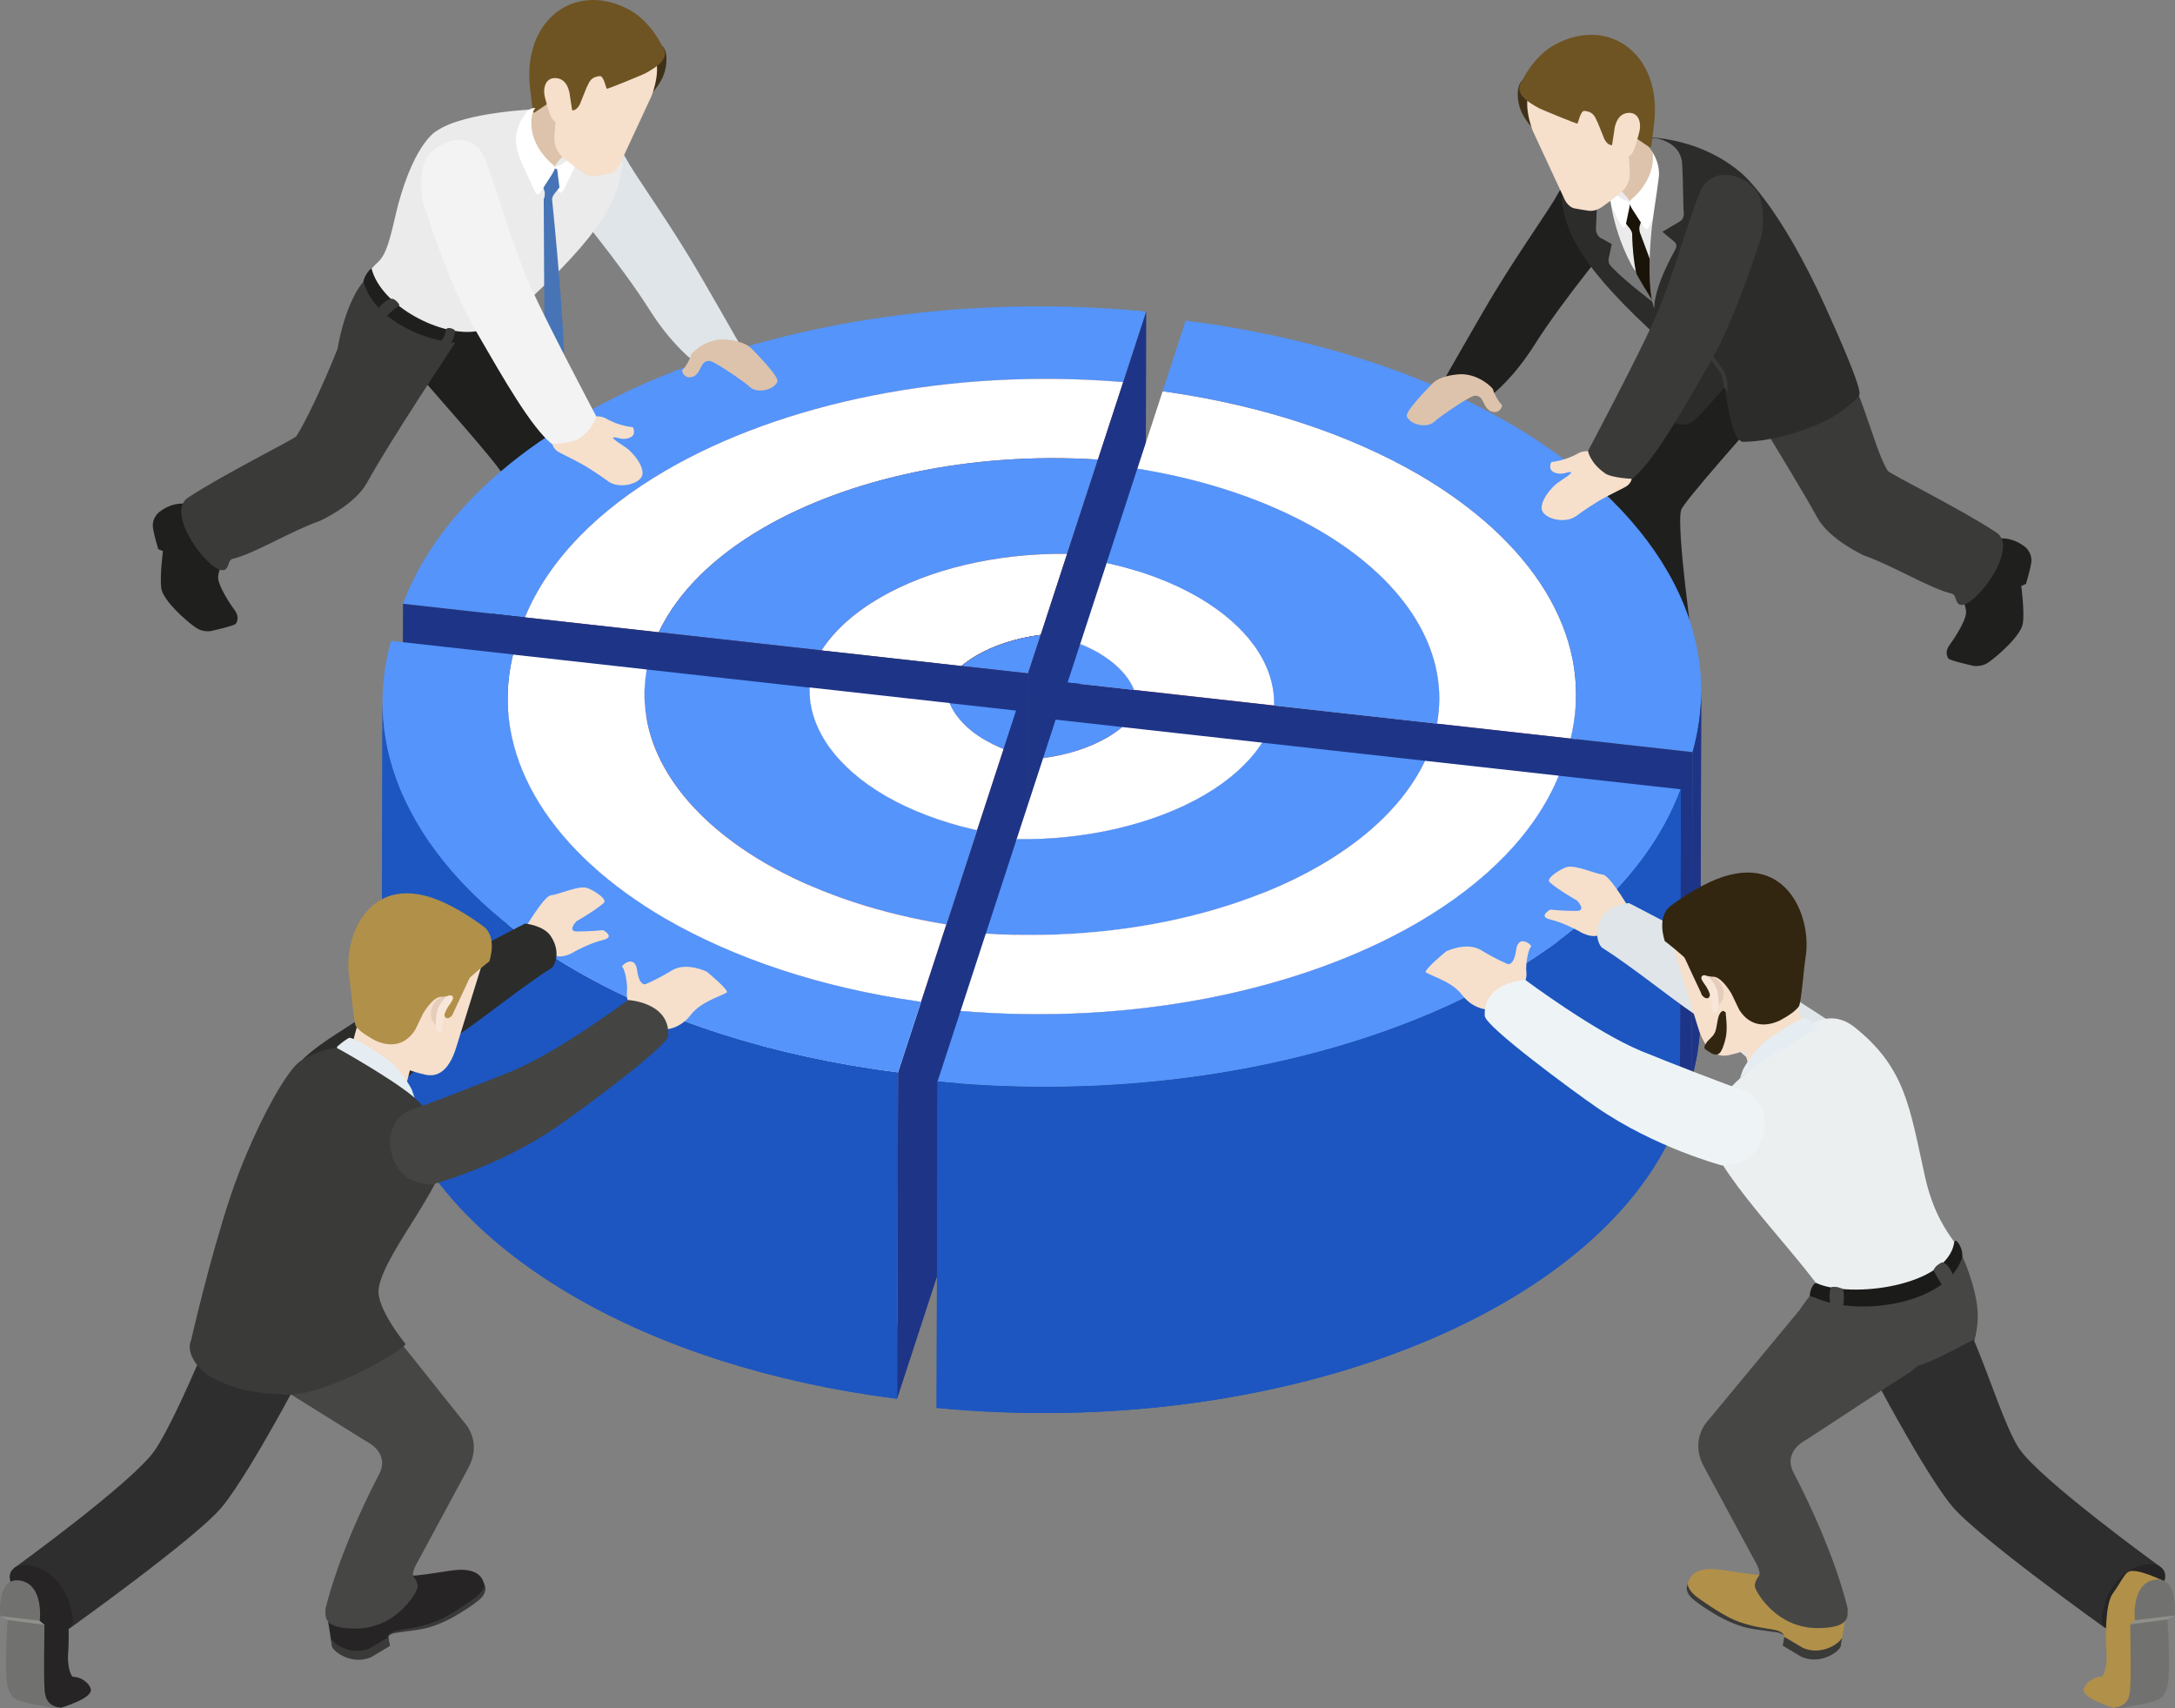 <?xml version="1.0" encoding="UTF-8"?>
<svg id="_レイヤー_2" data-name="レイヤー 2" xmlns="http://www.w3.org/2000/svg" width="556.39" height="436.93" xmlns:xlink="http://www.w3.org/1999/xlink" viewBox="0 0 556.39 436.93">
  <rect x="0" y="0" width="556.39" height="436.93" fill="#808080" stroke="none"/>
  <defs>
    <style>
      .cls-1 {
        clip-path: url(#clippath);
      }

      .cls-2 {
        fill: none;
      }

      .cls-2, .cls-3, .cls-4, .cls-5, .cls-6, .cls-7, .cls-8, .cls-9, .cls-10, .cls-11, .cls-12, .cls-13, .cls-14, .cls-15, .cls-16, .cls-17, .cls-18, .cls-19, .cls-20, .cls-21, .cls-22, .cls-23, .cls-24, .cls-25, .cls-26, .cls-27, .cls-28, .cls-29, .cls-30, .cls-31, .cls-32, .cls-33, .cls-34, .cls-35, .cls-36 {
        stroke-width: 0px;
      }

      .cls-37, .cls-30 {
        fill: #8d3d3b;
      }

      .cls-38, .cls-23 {
        fill: #1d56c0;
      }

      .cls-39, .cls-24 {
        fill: #1e3587;
      }

      .cls-40, .cls-8 {
        fill: #7b3533;
      }

      .cls-41 {
        clip-path: url(#clippath-1);
      }

      .cls-42 {
        clip-path: url(#clippath-4);
      }

      .cls-43 {
        clip-path: url(#clippath-3);
      }

      .cls-44 {
        clip-path: url(#clippath-2);
      }

      .cls-45 {
        clip-path: url(#clippath-7);
      }

      .cls-46 {
        clip-path: url(#clippath-8);
      }

      .cls-47 {
        clip-path: url(#clippath-6);
      }

      .cls-48 {
        clip-path: url(#clippath-5);
      }

      .cls-49 {
        clip-path: url(#clippath-9);
      }

      .cls-50 {
        clip-path: url(#clippath-20);
      }

      .cls-51 {
        clip-path: url(#clippath-21);
      }

      .cls-52 {
        clip-path: url(#clippath-24);
      }

      .cls-53 {
        clip-path: url(#clippath-23);
      }

      .cls-54 {
        clip-path: url(#clippath-22);
      }

      .cls-55 {
        clip-path: url(#clippath-25);
      }

      .cls-56 {
        clip-path: url(#clippath-27);
      }

      .cls-57 {
        clip-path: url(#clippath-28);
      }

      .cls-58 {
        clip-path: url(#clippath-26);
      }

      .cls-59 {
        clip-path: url(#clippath-29);
      }

      .cls-60 {
        clip-path: url(#clippath-34);
      }

      .cls-61 {
        clip-path: url(#clippath-35);
      }

      .cls-62 {
        clip-path: url(#clippath-36);
      }

      .cls-63 {
        clip-path: url(#clippath-33);
      }

      .cls-64 {
        clip-path: url(#clippath-32);
      }

      .cls-65 {
        clip-path: url(#clippath-30);
      }

      .cls-66 {
        clip-path: url(#clippath-31);
      }

      .cls-67 {
        clip-path: url(#clippath-14);
      }

      .cls-68 {
        clip-path: url(#clippath-13);
      }

      .cls-69 {
        clip-path: url(#clippath-12);
      }

      .cls-70 {
        clip-path: url(#clippath-10);
      }

      .cls-71 {
        clip-path: url(#clippath-15);
      }

      .cls-72 {
        clip-path: url(#clippath-17);
      }

      .cls-73 {
        clip-path: url(#clippath-16);
      }

      .cls-74 {
        clip-path: url(#clippath-19);
      }

      .cls-75 {
        clip-path: url(#clippath-11);
      }

      .cls-76 {
        clip-path: url(#clippath-18);
      }

      .cls-77 {
        isolation: isolate;
      }

      .cls-3 {
        fill: #f3f3f3;
      }

      .cls-4 {
        fill: #f6dfcb;
      }

      .cls-5 {
        fill: #f8e6d8;
      }

      .cls-6 {
        fill: #4674b7;
      }

      .cls-7 {
        fill: #797879;
      }

      .cls-9 {
        fill: #2c2c2b;
      }

      .cls-10 {
        fill: #5494fb;
      }

      .cls-11 {
        fill: #464645;
      }

      .cls-12 {
        fill: #71716f;
      }

      .cls-13 {
        fill: #6e5423;
      }

      .cls-14 {
        fill: #322611;
      }

      .cls-15 {
        fill: #3a3a39;
      }

      .cls-16 {
        fill: #272425;
      }

      .cls-17 {
        fill: #2f2e2e;
      }

      .cls-18 {
        fill: #1a1308;
      }

      .cls-19 {
        fill: #1b1b1a;
      }

      .cls-20 {
        fill: #3f3117;
      }

      .cls-21 {
        fill: #444443;
      }

      .cls-22 {
        fill: #1f1f1e;
      }

      .cls-25 {
        fill: #ddc3ab;
      }

      .cls-26 {
        fill: #dfe5e8;
      }

      .cls-27 {
        fill: #b1904a;
      }

      .cls-28 {
        fill: #b84c4a;
      }

      .cls-29 {
        fill: #8f8f8b;
      }

      .cls-31 {
        fill: #fff;
      }

      .cls-32 {
        fill: #e5edf2;
      }

      .cls-33 {
        fill: #e5cdbb;
      }

      .cls-34 {
        fill: #eef4f6;
      }

      .cls-35 {
        fill: #ebebeb;
      }

      .cls-36 {
        fill: #ebeff0;
      }
    </style>
    <clipPath id="clippath">
      <path class="cls-30" d="m287.32,97.75l-.24,83.47c-44.44-3.74-87.38,5.34-117.05,22.65-17.22,10.04-29.97,22.85-35.97,37.52l.24-83.47c6-14.67,18.75-27.48,35.97-37.52,29.67-17.3,72.61-26.39,117.05-22.65Z"/>
    </clipPath>
    <clipPath id="clippath-1">
      <path class="cls-30" d="m280.86,117.55l-.24,83.47c-32.53-2.07-63.68,4.78-85.53,17.44-12.47,7.22-21.9,16.32-26.84,26.74l.24-83.47c4.94-10.42,14.37-19.53,26.84-26.74,21.85-12.65,53-19.5,85.53-17.43Z"/>
    </clipPath>
    <clipPath id="clippath-2">
      <path class="cls-8" d="m272.98,141.66l-.24,83.47c-18.26-.2-35.42,4.01-47.81,11.18-6.49,3.76-11.67,8.34-15.02,13.52l.24-83.47c3.35-5.18,8.53-9.76,15.02-13.52,12.39-7.18,29.55-11.39,47.8-11.18Z"/>
    </clipPath>
    <clipPath id="clippath-3">
      <path class="cls-8" d="m266.22,162.4l-.24,83.47c-6.3.83-12.02,2.7-16.51,5.33-1.37.81-2.63,1.68-3.75,2.63l.24-83.48c1.12-.94,2.38-1.82,3.75-2.63,4.48-2.63,10.2-4.5,16.5-5.33Z"/>
    </clipPath>
    <clipPath id="clippath-4">
      <path class="cls-2" d="m130.41,253.68c-.01.07-.03.15-.04.22.08-27.82.16-55.65.24-83.47.01-.07.03-.14.04-.22-.08,26.74-.15,53.49-.23,80.23.08-26.74.15-53.49.23-80.23.09-.46.18-.95.32-1.57-.03,11.71-.07,23.42-.1,35.12.03-11.71.07-23.41.1-35.12,0-.03.01-.05.02-.08.08-.38.17-.76.27-1.14l-.24,83.47c-.09.38-.18.76-.26,1.14,0,.03-.01.05-.02.08.02-8.15.05-16.31.07-24.46-.02,8.15-.05,16.31-.07,24.46-.13.62-.23,1.1-.32,1.57,0-1.14,0-2.29.01-3.43,0,1.14,0,2.29-.01,3.43Zm.45-49.79v1.37s0,1.42,0,1.42v1.47s0,1.5,0,1.5v1.53s0,1.55,0,1.55v1.56s0,1.57,0,1.57v1.57s0,1.56,0,1.56v1.55s0,1.53,0,1.53v1.5s0,1.47,0,1.47v1.42s0,1.38,0,1.38v-1.38s0-1.42,0-1.42v-1.47s0-1.5,0-1.5v-1.53s0-1.55,0-1.55v-1.56s0-1.57,0-1.57v-1.57s0-1.56,0-1.56v-1.55s0-1.53,0-1.53v-1.5s0-1.47,0-1.47v-1.42s0-1.37,0-1.37h0Z"/>
    </clipPath>
    <clipPath id="clippath-5">
      <path class="cls-2" d="m165.04,255.77c-.03.22-.07.43-.09.65.08-27.83.16-55.65.24-83.47.03-.22.06-.43.1-.65.05-.36.11-.71.18-1.07l-.24,83.47c-.07.36-.13.72-.18,1.07Z"/>
    </clipPath>
    <clipPath id="clippath-6">
      <path class="cls-2" d="m206.86,259.89c.08-27.83.16-55.65.24-83.47,0-.18,0-.37,0-.55l-.24,83.47c0,.19,0,.37,0,.55Z"/>
    </clipPath>
    <clipPath id="clippath-7">
      <path class="cls-2" d="m164.88,256.91c-.17,1.39-.25,2.77-.26,4.15l.24-83.47c0-1.38.09-2.76.26-4.15.02-.16.04-.32.06-.48-.08,27.83-.16,55.65-.24,83.47h0c-.02.16-.04.32-.06.48Z"/>
    </clipPath>
    <clipPath id="clippath-8">
      <path class="cls-2" d="m130.38,253.89c-.49,2.72-.73,5.42-.74,8.1l.24-83.47c0-2.68.25-5.39.74-8.1-.08,27.83-.16,55.65-.24,83.47Z"/>
    </clipPath>
    <clipPath id="clippath-9">
      <path class="cls-2" d="m252.04,189.35l-.24,83.47c-.07-.04-.14-.08-.21-.12-4.16-2.44-7.18-5.49-8.68-8.84-.01-.03-.03-.06-.04-.09-.04-.09-.08-.19-.12-.28-.02-.06-.05-.11-.07-.17l.24-83.47c.02.06.04.11.07.17.04.09.08.19.12.28.01.03.03.06.04.09,1.5,3.35,4.52,6.4,8.67,8.84.07.04.14.08.21.12Z"/>
    </clipPath>
    <clipPath id="clippath-10">
      <path class="cls-2" d="m256.73,191.61l-.24,83.47c-.38-.15-.75-.31-1.11-.46-1.23-.54-2.4-1.12-3.49-1.75-.03-.02-.06-.03-.09-.05l.24-83.47s.06.03.09.05c1.09.62,2.25,1.21,3.49,1.74.36.16.73.31,1.11.46Z"/>
    </clipPath>
    <clipPath id="clippath-11">
      <path class="cls-2" d="m206.86,259.89c.08-27.83.16-55.65.24-83.47,0,.1,0,.21,0,.31.12,10.19,7.29,19.74,19.26,26.74.1.05.2.11.29.17l-.24,83.47c-.1-.06-.2-.11-.29-.17-11.96-6.99-19.13-16.54-19.26-26.74,0-.1,0-.21,0-.31Z"/>
    </clipPath>
    <clipPath id="clippath-12">
      <path class="cls-2" d="m249.96,212.34l-.24,83.47c-.18-.04-.36-.08-.53-.12-.17-.04-.34-.08-.52-.12-8.42-1.93-15.9-4.82-22.12-8.38-.05-.03-.1-.06-.15-.09l.24-83.47c.05.03.1.06.15.09,6.21,3.56,13.69,6.44,22.12,8.38.17.04.35.08.52.12.18.04.35.08.53.12Z"/>
    </clipPath>
    <clipPath id="clippath-13">
      <path class="cls-2" d="m164.62,261.06c.08-27.82.16-55.65.24-83.47-.05,16.39,11.38,31.77,30.59,43.01.17.1.34.2.66.38,11.72,6.74,26.26,11.95,42.81,14.93,1.05.19,2.1.37,3.17.54l-.24,83.47c-1.07-.17-2.12-.35-3.17-.54-16.55-2.98-31.1-8.19-42.81-14.93-.32-.19-.49-.28-.66-.38-19.2-11.24-30.63-26.63-30.59-43.02Z"/>
    </clipPath>
    <clipPath id="clippath-14">
      <path class="cls-2" d="m129.64,262c.08-27.83.16-55.65.24-83.47-.06,21.53,15.02,41.74,40.34,56.47.11.07.23.14.49.28,17.22,9.92,39.12,17.31,64.18,20.88.25.03.5.07.75.1l-.24,83.47c-.25-.03-.5-.07-.75-.11-25.05-3.57-46.95-10.96-64.17-20.88-.25-.14-.37-.21-.49-.28-25.32-14.72-40.4-34.93-40.34-56.47Z"/>
    </clipPath>
    <clipPath id="clippath-15">
      <path class="cls-23" d="m97.62,262.88c.08-27.82.16-55.65.24-83.47-.08,26.29,18.42,50.96,49.45,68.87,21.92,12.66,50.11,21.94,82.42,26.04l-.24,83.47c-32.3-4.09-60.49-13.38-82.42-26.04-31.03-17.91-49.52-42.58-49.45-68.87Z"/>
    </clipPath>
    <clipPath id="clippath-16">
      <path class="cls-2" d="m298.67,183.76h0c-.49-.07-.99-.14-1.48-.21l.24-83.47c.49.07.99.14,1.48.21h0c-.08,27.83-.16,55.65-.24,83.47Z"/>
    </clipPath>
    <clipPath id="clippath-17">
      <path class="cls-2" d="m362.61,204.81c-17.6-10.12-39.22-17.45-63.94-21.05.08-27.83.16-55.65.24-83.47h0c24.72,3.6,46.33,10.93,63.94,21.05-.08,27.82-.16,55.65-.24,83.47Z"/>
    </clipPath>
    <clipPath id="clippath-18">
      <path class="cls-2" d="m336.86,218.91c-12.65-7.27-28.29-12.69-46.14-15.56.04-13.91.1-27.83.14-41.74.04-13.88.07-27.76.1-41.65v-.09c17.85,2.87,33.49,8.3,46.14,15.56-.09,27.78-.17,55.55-.24,83.33v.15Z"/>
    </clipPath>
    <clipPath id="clippath-19">
      <path class="cls-2" d="m337.37,219.21c-.17-.1-.34-.2-.51-.3l.24-83.47c.17.1.34.2.51.3h0c-.08,27.83-.16,55.65-.24,83.47Z"/>
    </clipPath>
    <clipPath id="clippath-20">
      <path class="cls-2" d="m305.87,235.99c-6.44-3.67-14.22-6.61-23.01-8.53l.24-83.47c8.79,1.92,16.57,4.86,23.01,8.53-.08,27.83-.16,55.65-.24,83.47Z"/>
    </clipPath>
    <clipPath id="clippath-21">
      <path class="cls-2" d="m306.17,236.17c-.1-.06-.2-.12-.31-.18.08-27.83.16-55.65.24-83.47.1.06.2.12.31.18-.07,25.04-.17,58.43-.24,83.48Z"/>
    </clipPath>
    <clipPath id="clippath-22">
      <path class="cls-2" d="m280.51,250.31c-1.36-.77-2.84-1.48-4.43-2.11l.24-83.47c1.59.63,3.07,1.34,4.43,2.11-.08,27.83-.16,55.65-.24,83.47Z"/>
    </clipPath>
    <clipPath id="clippath-23">
      <path class="cls-2" d="m290.13,176.48l-.24,83.48c-.06-.15-.12-.3-.19-.45-.21-.47-.44-.93-.7-1.38-1.65-2.84-4.39-5.42-8-7.54-.07-.04-.14-.08-.21-.12l.24-83.47c.07.04.14.08.21.12,3.61,2.12,6.36,4.7,8.01,7.54.26.46.5.92.7,1.38.07.15.13.3.19.45Z"/>
    </clipPath>
    <clipPath id="clippath-24">
      <path class="cls-2" d="m402.94,261.27c.06-21.53-15.01-41.74-40.33-56.46.08-27.83.16-55.65.24-83.47,25.32,14.72,40.4,34.93,40.33,56.46-.07,25.04-.16,58.43-.24,83.47Z"/>
    </clipPath>
    <clipPath id="clippath-25">
      <path class="cls-2" d="m367.95,262.23c.05-16.39-11.38-31.78-30.58-43.02.08-27.83.16-55.65.24-83.47h0c19.2,11.24,30.63,26.63,30.58,43.02-.07,25.04-.17,58.43-.24,83.47Z"/>
    </clipPath>
    <clipPath id="clippath-26">
      <path class="cls-2" d="m325.95,179.9c-.04,15.3-.09,30.61-.13,45.91,0,1.25,0,2.92-.01,4.17,0,2.5-.02,5.84-.02,8.35,0,1.25,0,2.92-.01,4.17-.02,6.96-.06,13.91-.06,20.87v-.18c-.06-10.2-7.18-19.76-19.1-26.77-.14-.09-.29-.17-.44-.25l.24-83.48c.14.08.29.17.44.25,11.92,7.01,19.05,16.58,19.1,26.77,0,.06,0,.12,0,.18Z"/>
    </clipPath>
    <clipPath id="clippath-27">
      <path class="cls-2" d="m325.95,179.9l-.24,83.47s0,.05,0,.08l.24-83.48s0-.05,0-.08Z"/>
    </clipPath>
    <clipPath id="clippath-28">
      <path class="cls-2" d="m325.95,179.98l-.24,83.48c0,.16,0,.32,0,.49l.24-83.47c0-.16,0-.33,0-.49Z"/>
    </clipPath>
    <clipPath id="clippath-29">
      <path class="cls-2" d="m368.19,178.76c-.08,27.83-.16,55.65-.24,83.48,0,1.08-.06,2.17-.16,3.26-.1,1.03-.24,2.05-.43,3.09l.24-83.47c.19-1.03.33-2.06.43-3.09.1-1.09.16-2.17.16-3.26Z"/>
    </clipPath>
    <clipPath id="clippath-30">
      <path class="cls-2" d="m403.18,177.79c-.08,27.83-.16,55.65-.24,83.47,0,3.06-.32,6.15-.96,9.25-.03.13-.05.26-.08.39-.11.49-.22.98-.34,1.48l.24-83.47c.12-.49.23-.99.34-1.48.03-.13.05-.26.08-.39.64-3.1.95-6.19.96-9.25Z"/>
    </clipPath>
    <clipPath id="clippath-31">
      <path class="cls-24" d="m435.19,176.92c-.08,27.83-.16,55.65-.24,83.47-.01,5.11-.73,10.28-2.19,15.47l.24-83.47c1.46-5.19,2.18-10.36,2.19-15.47Z"/>
    </clipPath>
    <clipPath id="clippath-32">
      <path class="cls-2" d="m287.08,185.97l-.24,83.47c-1.19,1.01-2.54,1.94-4.02,2.79-4.44,2.55-10.06,4.36-16.22,5.17l.24-83.47c6.16-.81,11.79-2.62,16.23-5.17,1.48-.85,2.83-1.78,4.02-2.79Z"/>
    </clipPath>
    <clipPath id="clippath-33">
      <path class="cls-2" d="m322.9,189.97l-.24,83.47c-3.35,5.18-8.53,9.76-15.02,13.52-12.39,7.18-29.55,11.39-47.82,11.18l.24-83.47c18.27.2,35.43-4.01,47.82-11.18,6.49-3.76,11.67-8.34,15.02-13.52Z"/>
    </clipPath>
    <clipPath id="clippath-34">
      <path class="cls-2" d="m364.56,194.6l-.24,83.47c-4.93,10.42-14.37,19.53-26.84,26.75-21.85,12.65-53,19.51-85.53,17.44l.24-83.48c32.53,2.07,63.68-4.79,85.53-17.44,12.47-7.22,21.9-16.33,26.84-26.75Z"/>
    </clipPath>
    <clipPath id="clippath-35">
      <path class="cls-2" d="m398.76,198.42l-.24,83.47c-6,14.67-18.76,27.48-35.98,37.52-29.67,17.3-72.6,26.39-117.06,22.65l.24-83.47c44.45,3.74,87.38-5.34,117.06-22.65,17.22-10.04,29.98-22.85,35.98-37.52Z"/>
    </clipPath>
    <clipPath id="clippath-36">
      <path class="cls-23" d="m429.96,201.89l-.24,83.47c-18.72,50.31-102.37,83.2-190.13,74.76l.24-83.47c87.76,8.44,171.41-24.45,190.13-74.76Z"/>
    </clipPath>
  </defs>
  <g id="_イラスト" data-name="イラスト">
    <g>
      <g>
        <polygon class="cls-9" points="137.48 164.35 133.12 166.71 132.92 162.93 137.48 164.35"/>
        <path class="cls-16" d="m142.2,153.95l9.44,6.83s4.76,3.28,6.49,4.14c.78.39,1.36,1.3,1.47,2.2.07.58-.06,1.16-.46,1.59-1,1.12-3.13,2.05-4.91,2.52-5.25,1.38-10.82-1.52-10.82-1.52-.92-.49-7.12-3.91-7.58-4.24-1.3-.9-2.45-1.22-2.87-.57,0,0,.14,1.57.15,1.8l-5.21-3.07s-.42-1.77-.48-2.82l-.38-7,15.15.13Z"/>
        <g>
          <path class="cls-9" d="m159.62,167.35c-1,1.64-3.71,2.59-5.46,3.12-6.16,1.86-10.94-1.48-10.94-1.48-1.77-.93-6.74-3.63-7.23-3.87,0,0-2.89-1.86-2.96-.3-.01.26-.05.32-.03.62,0-.15.1-.27.12-.34.29-1.03,3.19.8,3.19.8.42.36,6.08,3.65,7,4.15,0,0,5.3,3.5,11.14,1.56,1.74-.58,3.94-1.34,4.94-2.98.27-.45.28-1.35.23-1.28Z"/>
          <path class="cls-9" d="m133.03,164.83s-2.46-1.15-3.29-1.5c-1.95-.82-2.21-1.48-2.21-1.48,0,0,.26,1.99.34,1.96,0,0,.09.55,1.21,1.12,1.02.51,4.05,1.8,4.05,1.8l-.1-1.89Z"/>
        </g>
      </g>
      <path class="cls-22" d="m117.44,77.41s33.46,32.66,32.54,42.23c-.97,10-4.23,35.44-4.23,35.44.52,2.12-.48,3.5-5.12,4.87-9.65,2.87-12.68-1.19-12.68-1.19-.87-.83-2.04-1.25-2.32-1.97,0,0,4.39-30.99,3.06-35.22-.7-2.21-17.74-21.23-24.19-28.71-8.65-10.03-3.78-24.21-3.78-24.21l16.72,8.75Z"/>
      <g>
        <polygon class="cls-9" points="421.27 173.24 425.63 175.61 425.83 171.83 421.27 173.24"/>
        <path class="cls-16" d="m416.55,162.85l-9.44,6.83s-4.76,3.28-6.49,4.14c-.78.39-1.36,1.3-1.47,2.2-.07.58.06,1.16.46,1.59,1,1.12,3.13,2.05,4.91,2.52,5.25,1.38,10.82-1.52,10.82-1.52.92-.5,7.12-3.91,7.58-4.24,1.3-.9,2.45-1.22,2.87-.57,0,0-.14,1.57-.15,1.8l5.21-3.07s.42-1.77.48-2.82l.38-6.99-15.15.13Z"/>
        <g>
          <path class="cls-9" d="m399.14,176.24c1,1.64,3.71,2.59,5.46,3.12,6.16,1.86,10.94-1.47,10.94-1.47,1.77-.93,6.74-3.63,7.23-3.87,0,0,2.89-1.86,2.96-.3.01.26.05.32.03.62,0-.15-.1-.27-.12-.34-.29-1.03-3.2.8-3.2.8-.42.36-6.08,3.65-6.99,4.15,0,0-5.3,3.5-11.15,1.56-1.74-.58-3.94-1.34-4.93-2.98-.27-.45-.28-1.36-.23-1.28Z"/>
          <path class="cls-9" d="m425.72,173.72s2.46-1.15,3.29-1.5c1.95-.82,2.21-1.48,2.21-1.48,0,0-.26,1.99-.34,1.96,0,0-.09.55-1.21,1.12-1.02.51-4.05,1.8-4.05,1.8l.1-1.89Z"/>
        </g>
      </g>
      <path class="cls-22" d="m441.31,86.3s-33.46,32.66-32.54,42.22c.97,10,4.23,35.44,4.23,35.44-.52,2.12.48,3.5,5.12,4.87,9.65,2.87,12.68-1.19,12.68-1.19.87-.83,2.04-1.25,2.32-1.97,0,0-4.39-30.99-3.06-35.22.7-2.21,17.74-21.23,24.19-28.71,8.65-10.03,3.79-24.21,3.79-24.21l-16.72,8.75Z"/>
      <path class="cls-22" d="m511.98,137.72s2.98-.3,6.13,2.23c.56.46,1.77,1.93,1.53,3.81-.24,1.89-1.37,5.59-1.37,5.59l-1.21.53s.89,6.6.4,9.62c-.48,3.02-6.27,8.2-8.87,9.98-1.77,1.21-3.79.83-3.79.83,0,0-6-1.34-6.37-1.86-.39-.56-.89-1.89.24-3.4,1.13-1.51,4.11-6.04,4.27-8.21.15-2.02-1.78-5.29-1.78-5.29l10.81-13.82Z"/>
      <g class="cls-77">
        <path class="cls-37" d="m287.32,97.75l-.24,83.47c-44.44-3.74-87.38,5.34-117.05,22.65-17.22,10.04-29.97,22.85-35.97,37.52l.24-83.47c6-14.67,18.75-27.48,35.97-37.52,29.67-17.3,72.61-26.39,117.05-22.65Z"/>
        <g class="cls-1">
          <g class="cls-77">
            <path class="cls-30" d="m287.32,97.75l-.24,83.47c-44.44-3.74-87.38,5.34-117.05,22.65-17.22,10.04-29.97,22.85-35.97,37.52l.24-83.47c6-14.67,18.75-27.48,35.97-37.52,29.67-17.3,72.61-26.39,117.05-22.65h0Z"/>
          </g>
        </g>
      </g>
      <g class="cls-77">
        <path class="cls-37" d="m280.86,117.55l-.24,83.47c-32.53-2.07-63.68,4.78-85.53,17.44-12.47,7.22-21.9,16.32-26.84,26.74l.24-83.47c4.94-10.42,14.37-19.53,26.84-26.74,21.85-12.65,53-19.5,85.53-17.43Z"/>
        <g class="cls-41">
          <g class="cls-77">
            <path class="cls-30" d="m280.86,117.55l-.24,83.47c-32.53-2.07-63.68,4.78-85.53,17.44-12.47,7.22-21.9,16.32-26.84,26.74l.24-83.47c4.94-10.42,14.37-19.53,26.84-26.74,21.85-12.65,53-19.5,85.53-17.43h0Z"/>
          </g>
        </g>
      </g>
      <path class="cls-10" d="m293.22,79.68l-5.9,18.07c-44.45-3.75-87.38,5.34-117.05,22.65-17.22,10.04-29.98,22.85-35.97,37.52l-31.2-3.48c18.73-50.31,102.38-83.2,190.13-74.76Z"/>
      <path class="cls-31" d="m287.32,97.75l-6.46,19.8c-32.53-2.07-63.68,4.78-85.53,17.43-12.46,7.22-21.9,16.33-26.84,26.74l-34.2-3.81c6-14.67,18.75-27.48,35.97-37.52,29.67-17.3,72.61-26.39,117.05-22.65Z"/>
      <g class="cls-77">
        <path class="cls-40" d="m272.98,141.66l-.24,83.47c-18.26-.2-35.42,4.01-47.81,11.18-6.49,3.76-11.67,8.34-15.02,13.52l.24-83.47c3.35-5.18,8.53-9.76,15.02-13.52,12.39-7.18,29.55-11.39,47.8-11.18Z"/>
        <g class="cls-44">
          <g class="cls-77">
            <path class="cls-8" d="m272.98,141.66l-.24,83.47c-18.26-.2-35.42,4.01-47.81,11.18-6.49,3.76-11.67,8.34-15.02,13.52l.24-83.47c3.35-5.18,8.53-9.76,15.02-13.52,12.39-7.18,29.55-11.39,47.8-11.18h0Z"/>
          </g>
        </g>
      </g>
      <path class="cls-10" d="m280.86,117.55l-7.88,24.11c-18.26-.2-35.41,4.01-47.8,11.18-6.49,3.76-11.67,8.34-15.02,13.52l-41.66-4.64c4.94-10.42,14.37-19.53,26.84-26.74,21.85-12.65,53-19.5,85.53-17.43Z"/>
      <path class="cls-31" d="m272.98,141.66l-6.76,20.74c-6.3.83-12.02,2.69-16.5,5.33-1.37.81-2.63,1.68-3.75,2.63l-35.81-3.99c3.35-5.18,8.53-9.76,15.02-13.52,12.39-7.18,29.55-11.39,47.8-11.18Z"/>
      <g class="cls-77">
        <path class="cls-40" d="m266.22,162.4l-.24,83.47c-6.3.83-12.02,2.7-16.51,5.33-1.37.81-2.63,1.68-3.75,2.63l.24-83.48c1.12-.94,2.38-1.82,3.75-2.63,4.48-2.63,10.2-4.5,16.5-5.33Z"/>
        <g class="cls-43">
          <g class="cls-77">
            <path class="cls-8" d="m266.22,162.4l-.24,83.47c-6.3.83-12.02,2.7-16.51,5.33-1.37.81-2.63,1.68-3.75,2.63l.24-83.48c1.12-.94,2.38-1.82,3.75-2.63,4.48-2.63,10.2-4.5,16.5-5.33h0Z"/>
          </g>
        </g>
      </g>
      <path class="cls-10" d="m266.22,162.4l-3.22,9.85-17.03-1.9c1.12-.94,2.38-1.82,3.75-2.63,4.48-2.63,10.2-4.5,16.5-5.33Z"/>
      <polygon class="cls-24" points="245.96 170.35 210.15 166.36 168.49 161.72 134.29 157.92 103.09 154.44 102.85 237.91 134.05 241.39 168.25 245.2 209.91 249.84 245.73 253.83 262.75 255.72 262.99 172.25 245.96 170.35"/>
      <polygon class="cls-24" points="287.32 97.75 280.86 117.55 272.98 141.66 266.22 162.4 262.99 172.25 262.75 255.72 265.98 245.87 272.74 225.13 280.62 201.02 287.08 181.22 292.98 163.16 293.22 79.68 287.32 97.75"/>
      <g class="cls-77">
        <g class="cls-42">
          <g class="cls-77">
            <path class="cls-28" d="m131.25,167.41l-.24,83.47c-.09.38-.18.76-.26,1.14-.16.76-.27,1.31-.37,1.86-.49,2.72-.73,5.42-.74,8.11l.24-83.47c0-2.68.25-5.39.74-8.11.1-.55.21-1.11.37-1.86.08-.38.17-.76.27-1.14h0Z"/>
          </g>
        </g>
      </g>
      <g class="cls-77">
        <g class="cls-48">
          <g class="cls-77">
            <path class="cls-31" d="m165.45,171.23l-.24,83.47c-.07.36-.13.72-.18,1.07-.03.22-.07.43-.09.65-.02.16-.04.32-.06.48-.17,1.39-.25,2.77-.26,4.15l.24-83.47c0-1.38.09-2.76.26-4.15.02-.16.04-.32.06-.48.03-.22.06-.43.1-.65.05-.36.11-.71.18-1.07h0Z"/>
          </g>
        </g>
      </g>
      <g class="cls-77">
        <g class="cls-47">
          <g class="cls-77">
            <path class="cls-28" d="m207.1,175.86l-.24,83.47c0,.19,0,.37,0,.55l.24-83.47c0-.18,0-.37,0-.55h0Z"/>
          </g>
        </g>
      </g>
      <g class="cls-77">
        <g class="cls-45">
          <g class="cls-77">
            <path class="cls-31" d="m165.45,171.23l-.24,83.47c-.07.36-.13.72-.18,1.07-.03.22-.07.43-.09.65-.02.16-.04.32-.06.48-.17,1.39-.25,2.77-.26,4.15l.24-83.47c0-1.38.09-2.76.26-4.15.02-.16.04-.32.06-.48.03-.22.06-.43.1-.65.05-.36.11-.71.18-1.07h0Z"/>
          </g>
        </g>
      </g>
      <g class="cls-77">
        <g class="cls-46">
          <g class="cls-77">
            <path class="cls-28" d="m131.25,167.41l-.24,83.47c-.09.38-.18.76-.26,1.14-.16.76-.27,1.31-.37,1.86-.49,2.72-.73,5.42-.74,8.11l.24-83.47c0-2.68.25-5.39.74-8.11.1-.55.21-1.11.37-1.86.08-.38.17-.76.27-1.14h0Z"/>
          </g>
        </g>
      </g>
      <g class="cls-77">
        <g class="cls-49">
          <g class="cls-77">
            <path class="cls-28" d="m252.04,189.35l-.24,83.47c-.07-.04-.14-.08-.21-.12-4.16-2.44-7.18-5.49-8.68-8.84-.01-.03-.03-.06-.04-.09-.04-.09-.08-.19-.12-.28-.02-.06-.05-.11-.07-.17l.24-83.47c.02.06.04.11.07.17.04.09.08.19.12.28.01.03.03.06.04.09,1.5,3.35,4.52,6.4,8.67,8.84.07.04.14.08.21.12h0Z"/>
          </g>
        </g>
      </g>
      <g class="cls-77">
        <g class="cls-70">
          <g class="cls-77">
            <path class="cls-28" d="m256.73,191.61l-.24,83.47c-.38-.15-.75-.31-1.11-.46-1.23-.54-2.4-1.12-3.49-1.75-.03-.02-.06-.03-.09-.05l.24-83.47s.06.03.09.05c1.09.62,2.25,1.21,3.49,1.74.36.16.73.31,1.11.46h0Z"/>
          </g>
        </g>
      </g>
      <path class="cls-10" d="m259.96,181.75l-3.22,9.86c-.38-.15-.75-.3-1.11-.46-1.24-.54-2.4-1.12-3.49-1.74-.03-.02-.06-.04-.09-.05-.07-.04-.14-.08-.21-.12-4.16-2.44-7.18-5.49-8.67-8.84-.01-.03-.02-.06-.04-.09-.04-.09-.08-.19-.12-.28-.02-.06-.05-.11-.07-.17l17.03,1.9Z"/>
      <g class="cls-77">
        <g class="cls-75">
          <g class="cls-77">
            <path class="cls-31" d="m226.64,203.64l-.24,83.47c-.1-.06-.2-.11-.29-.17-11.96-6.99-19.13-16.54-19.26-26.74,0-.1,0-.21,0-.31l.24-83.47c0,.1,0,.21,0,.31.12,10.19,7.29,19.74,19.26,26.74.1.05.2.11.29.17h0Z"/>
          </g>
        </g>
      </g>
      <g class="cls-77">
        <g class="cls-69">
          <g class="cls-77">
            <path class="cls-31" d="m249.96,212.34l-.24,83.47c-.18-.04-.36-.08-.53-.12-.17-.04-.34-.08-.52-.12-8.42-1.93-15.9-4.82-22.12-8.38-.05-.03-.1-.06-.15-.09l.24-83.47c.05.03.1.06.15.09,6.21,3.56,13.69,6.44,22.12,8.38.17.04.35.08.52.12.18.04.35.08.53.12h0Z"/>
          </g>
        </g>
      </g>
      <path class="cls-10" d="m207.1,175.86c0,.29,0,.58,0,.87.12,10.19,7.29,19.74,19.26,26.74.1.05.2.11.29.17,6.37,3.65,13.84,6.53,22.27,8.47.17.04.35.08.52.12.18.04.35.08.53.12l-7.87,24.12c-1.07-.17-2.12-.35-3.17-.54-16.55-2.98-31.1-8.2-42.81-14.93-.32-.19-.49-.28-.66-.38-20.82-12.19-32.5-29.24-30.33-47.17.02-.16.04-.32.06-.48.03-.22.06-.43.1-.65.05-.36.11-.71.18-1.07l41.65,4.64Z"/>
      <path class="cls-31" d="m242.93,179.85c.02.06.04.11.07.17.04.09.08.19.12.28,1.54,3.43,4.56,6.48,8.71,8.92.07.04.14.08.21.12,1.18.68,2.35,1.26,3.58,1.8.36.16.73.31,1.11.46l-6.77,20.73c-.18-.04-.36-.08-.53-.12-.17-.04-.34-.08-.52-.12-8.42-1.94-15.9-4.82-22.12-8.38-.05-.03-.1-.06-.15-.09-.1-.06-.2-.11-.29-.17-11.96-6.99-19.13-16.54-19.26-26.74,0-.29,0-.58,0-.87l35.83,3.99Z"/>
      <g class="cls-77">
        <g class="cls-68">
          <g class="cls-77">
            <path class="cls-28" d="m242.09,236.46l-.24,83.47c-1.07-.17-2.12-.35-3.17-.54-16.55-2.98-31.1-8.19-42.81-14.93-.32-.19-.49-.28-.66-.38-19.2-11.24-30.63-26.63-30.59-43.02l.24-83.47c-.05,16.39,11.38,31.77,30.59,43.01.17.1.34.2.66.38,11.72,6.74,26.26,11.95,42.81,14.93,1.05.19,2.1.37,3.17.54h0Z"/>
          </g>
        </g>
      </g>
      <g class="cls-77">
        <g class="cls-67">
          <g class="cls-77">
            <path class="cls-31" d="m235.63,256.25l-.24,83.47c-.25-.03-.5-.07-.75-.11-25.05-3.57-46.95-10.96-64.17-20.88-.25-.14-.37-.21-.49-.28-25.32-14.72-40.4-34.93-40.34-56.47l.24-83.47c-.06,21.53,15.02,41.74,40.34,56.47.11.07.23.14.49.28,17.22,9.92,39.12,17.31,64.18,20.88.25.03.5.07.75.1h0Z"/>
          </g>
        </g>
      </g>
      <path class="cls-31" d="m165.45,171.23c-.07.36-.13.72-.18,1.07-.04.22-.07.43-.1.65-.02.16-.04.32-.06.48-2.17,17.93,9.51,34.98,30.33,47.17.17.1.34.2.51.3,11.86,6.82,26.41,12.03,42.96,15.02,1.05.19,2.1.37,3.17.54l-6.46,19.8c-.25-.03-.5-.07-.75-.1-25.05-3.57-46.95-10.96-64.18-20.88-.25-.15-.37-.21-.49-.28-28.48-16.56-44-40.06-39.6-64.57.1-.55.21-1.11.33-1.66.13-.58.22-.96.31-1.34l34.2,3.81Z"/>
      <g class="cls-77">
        <path class="cls-38" d="m97.62,262.88c.08-27.82.16-55.65.24-83.47-.08,26.29,18.42,50.96,49.45,68.87,21.92,12.66,50.11,21.94,82.42,26.04l-.24,83.47c-32.3-4.09-60.49-13.38-82.42-26.04-31.03-17.91-49.52-42.58-49.45-68.87Z"/>
        <g class="cls-71">
          <path class="cls-23" d="m229.72,274.32l-.24,83.47c-32.3-4.09-60.49-13.38-82.42-26.04-31.03-17.91-49.52-42.58-49.45-68.87l.24-83.47c-.08,26.29,18.42,50.96,49.45,68.87,21.92,12.66,50.11,21.94,82.42,26.04h0Z"/>
        </g>
      </g>
      <polygon class="cls-24" points="256.73 191.61 249.96 212.34 242.09 236.46 235.63 256.25 229.72 274.32 229.49 357.79 235.39 339.73 241.85 319.93 249.73 295.81 256.5 275.08 259.72 265.22 259.96 181.75 256.73 191.61"/>
      <path class="cls-10" d="m131.25,167.41c-.09.38-.18.76-.27,1.14-.16.76-.27,1.31-.37,1.86-4.4,24.52,11.12,48.01,39.6,64.57,17.71,10.2,39.61,17.59,64.66,21.16.25.03.5.07.75.1l-5.9,18.07c-32.3-4.09-60.49-13.38-82.42-26.04-37.06-21.39-56.23-52.42-47.26-84.34l31.2,3.47Z"/>
      <g class="cls-77">
        <g class="cls-73">
          <g class="cls-77">
            <path class="cls-28" d="m403.18,177.79l-.24,83.47c.06-21.53-15.02-41.74-40.33-56.46-17.6-10.12-39.22-17.45-63.94-21.05-.49-.07-.99-.14-1.48-.21l.24-83.47c.49.07.99.14,1.48.21,24.72,3.6,46.33,10.93,63.94,21.05,25.32,14.72,40.39,34.93,40.33,56.46h0Z"/>
          </g>
        </g>
      </g>
      <g class="cls-77">
        <g class="cls-72">
          <g class="cls-77">
            <path class="cls-28" d="m403.18,177.79l-.24,83.47c.06-21.53-15.02-41.74-40.33-56.46-17.6-10.12-39.22-17.45-63.94-21.05-.49-.07-.99-.14-1.48-.21l.24-83.47c.49.07.99.14,1.48.21,24.72,3.6,46.33,10.93,63.94,21.05,25.32,14.72,40.39,34.93,40.33,56.46h0Z"/>
          </g>
        </g>
      </g>
      <g class="cls-77">
        <g class="cls-76">
          <g class="cls-77">
            <path class="cls-31" d="m337.09,135.44l-.24,83.47c-12.65-7.27-28.29-12.69-46.14-15.56l.24-83.48c17.85,2.87,33.49,8.3,46.14,15.56h0Z"/>
          </g>
        </g>
      </g>
      <g class="cls-77">
        <g class="cls-74">
          <g class="cls-77">
            <path class="cls-31" d="m368.19,178.76l-.24,83.48c.05-16.39-11.38-31.78-30.58-43.02-.17-.1-.34-.2-.51-.3l.24-83.47c.17.1.34.2.51.3,19.2,11.24,30.63,26.63,30.58,43.02h0Z"/>
          </g>
        </g>
      </g>
      <g class="cls-77">
        <g class="cls-50">
          <g class="cls-77">
            <path class="cls-28" d="m306.41,152.69l-.24,83.48c-.1-.06-.2-.12-.31-.18-6.44-3.67-14.22-6.61-23.01-8.53l.24-83.47c8.79,1.92,16.57,4.86,23.01,8.53.1.06.2.12.31.18h0Z"/>
          </g>
        </g>
      </g>
      <g class="cls-77">
        <g class="cls-51">
          <g class="cls-77">
            <path class="cls-28" d="m306.41,152.69l-.24,83.48c-.1-.06-.2-.12-.31-.18-6.44-3.67-14.22-6.61-23.01-8.53l.24-83.47c8.79,1.92,16.57,4.86,23.01,8.53.1.06.2.12.31.18h0Z"/>
          </g>
        </g>
      </g>
      <g class="cls-77">
        <g class="cls-54">
          <g class="cls-77">
            <path class="cls-31" d="m281.02,166.99l-.24,83.47c-.09-.05-.18-.1-.27-.15-1.36-.77-2.84-1.48-4.43-2.11l.24-83.47c1.59.63,3.07,1.34,4.43,2.11.09.05.18.1.27.16h0Z"/>
          </g>
        </g>
      </g>
      <g class="cls-77">
        <g class="cls-53">
          <g class="cls-77">
            <path class="cls-31" d="m290.13,176.48l-.24,83.48c-.06-.15-.12-.3-.19-.45-.21-.47-.44-.93-.7-1.38-1.65-2.84-4.39-5.42-8-7.54-.07-.04-.14-.08-.21-.12l.24-83.47c.07.04.14.08.21.12,3.61,2.12,6.36,4.7,8.01,7.54.26.46.5.92.7,1.38.07.15.13.3.19.45h0Z"/>
          </g>
        </g>
      </g>
      <path class="cls-10" d="m281.02,166.99c.07.04.14.08.21.12,3.61,2.12,6.36,4.7,8.01,7.54.26.46.5.92.7,1.38.07.15.13.3.19.45l-17.03-1.9,3.22-9.86c1.59.63,3.07,1.34,4.43,2.11.09.05.18.1.27.16Z"/>
      <g class="cls-77">
        <g class="cls-52">
          <g class="cls-77">
            <path class="cls-28" d="m403.18,177.79l-.24,83.47c.06-21.53-15.02-41.74-40.33-56.46-17.6-10.12-39.22-17.45-63.94-21.05-.49-.07-.99-.14-1.48-.21l.24-83.47c.49.07.99.14,1.48.21,24.72,3.6,46.33,10.93,63.94,21.05,25.32,14.72,40.39,34.93,40.33,56.46h0Z"/>
          </g>
        </g>
      </g>
      <g class="cls-77">
        <g class="cls-55">
          <g class="cls-77">
            <path class="cls-31" d="m368.19,178.76l-.24,83.48c.05-16.39-11.38-31.78-30.58-43.02-.17-.1-.34-.2-.51-.3l.24-83.47c.17.1.34.2.51.3,19.2,11.24,30.63,26.63,30.58,43.02h0Z"/>
          </g>
        </g>
      </g>
      <g class="cls-77">
        <g class="cls-58">
          <g class="cls-77">
            <path class="cls-28" d="m325.95,179.9l-.24,83.47v-.18c-.06-10.2-7.18-19.76-19.1-26.77-.14-.09-.29-.17-.44-.25l.24-83.48c.14.08.29.17.44.25,11.92,7.01,19.05,16.58,19.1,26.77,0,.06,0,.12,0,.18h0Z"/>
          </g>
        </g>
      </g>
      <g class="cls-77">
        <g class="cls-56">
          <g class="cls-77">
            <path class="cls-31" d="m325.95,179.9l-.24,83.47s0,.05,0,.08l.24-83.48s0-.05,0-.08h0Z"/>
          </g>
        </g>
      </g>
      <g class="cls-77">
        <g class="cls-57">
          <g class="cls-77">
            <path class="cls-31" d="m325.95,179.98l-.24,83.48c0,.16,0,.32,0,.49l.24-83.47c0-.16,0-.33,0-.49h0Z"/>
          </g>
        </g>
      </g>
      <path class="cls-31" d="m306.41,152.69c.14.08.29.17.44.25,11.92,7.01,19.05,16.58,19.1,26.77,0,.08,0,.17,0,.26,0,.16,0,.33,0,.49l-35.81-3.99c-.06-.15-.13-.3-.19-.45-.21-.47-.44-.93-.7-1.38-1.65-2.83-4.39-5.41-8.01-7.54-.07-.04-.14-.08-.21-.12-.09-.05-.18-.1-.27-.16-1.36-.77-2.84-1.47-4.43-2.11l6.78-20.74c8.79,1.92,16.57,4.86,23.01,8.53.1.06.2.12.31.18Z"/>
      <g class="cls-77">
        <g class="cls-59">
          <g class="cls-77">
            <path class="cls-28" d="m368.19,178.76l-.24,83.48c0,1.08-.06,2.17-.16,3.26-.1,1.03-.24,2.05-.43,3.09l.24-83.47c.19-1.03.33-2.06.43-3.09.1-1.09.16-2.17.16-3.26h0Z"/>
          </g>
        </g>
      </g>
      <g class="cls-77">
        <g class="cls-65">
          <g class="cls-77">
            <path class="cls-31" d="m403.18,177.79l-.24,83.47c0,3.06-.32,6.15-.96,9.25-.03.13-.05.26-.08.39-.11.49-.22.98-.34,1.48l.24-83.47c.12-.49.23-.99.34-1.48.03-.13.05-.26.08-.39.64-3.1.95-6.19.96-9.25h0Z"/>
          </g>
        </g>
      </g>
      <path class="cls-31" d="m362.29,121.02c.32.18.44.25.55.32,28.92,16.81,44.48,40.78,39.37,65.71-.03.13-.05.26-.08.39-.11.49-.22.99-.34,1.48l-34.2-3.81c.19-1.03.33-2.06.43-3.09,1.68-17.6-9.95-34.3-30.42-46.28-.17-.1-.34-.2-.51-.3-12.65-7.26-28.29-12.69-46.14-15.56l6.47-19.8c.49.07.99.14,1.48.21,24.71,3.6,46.34,10.93,63.38,20.73Z"/>
      <path class="cls-10" d="m336.9,135.33c.37.21.54.31.71.41,20.47,11.98,32.11,28.68,30.42,46.28-.1,1.03-.24,2.06-.43,3.09l-41.66-4.64c0-.16,0-.33,0-.49,0-.09,0-.17,0-.26-.06-10.2-7.18-19.76-19.1-26.77-.14-.08-.29-.17-.44-.25-.1-.06-.2-.12-.31-.18-6.44-3.67-14.22-6.61-23.01-8.53l7.86-24.11c17.85,2.87,33.49,8.3,45.94,15.45Z"/>
      <path class="cls-10" d="m385.75,108.05c37.05,21.39,56.23,52.42,47.25,84.34l-31.21-3.48c.12-.49.23-.99.34-1.48.03-.13.05-.26.08-.39,5.1-24.92-10.46-48.89-39.37-65.71-17.6-10.12-39.22-17.45-63.94-21.05-.49-.07-.99-.14-1.48-.21l5.89-18.06c32.31,4.09,60.5,13.38,82.43,26.04Z"/>
      <g>
        <path class="cls-39" d="m435.19,176.92c-.08,27.83-.16,55.65-.24,83.47-.01,5.11-.73,10.28-2.19,15.47l.24-83.47c1.46-5.19,2.18-10.36,2.19-15.47Z"/>
        <g class="cls-66">
          <g class="cls-77">
            <path class="cls-24" d="m435.19,176.92l-.24,83.47c-.01,5.11-.73,10.28-2.19,15.47l.24-83.47c1.46-5.19,2.18-10.36,2.19-15.47h0Z"/>
          </g>
        </g>
      </g>
      <polygon class="cls-24" points="401.8 188.91 367.6 185.1 325.94 180.47 290.13 176.48 273.1 174.58 272.86 258.06 289.89 259.95 325.7 263.94 367.36 268.58 401.56 272.39 432.77 275.86 433 192.39 401.8 188.91"/>
      <g>
        <path class="cls-10" d="m287.08,185.97c-1.19,1.01-2.54,1.94-4.02,2.79-4.44,2.55-10.06,4.36-16.23,5.17l3.22-9.86,17.03,1.9Z"/>
        <g class="cls-77">
          <g class="cls-64">
            <g class="cls-77">
              <path class="cls-28" d="m287.08,185.97l-.24,83.47c-1.19,1.01-2.54,1.94-4.02,2.79-4.44,2.55-10.06,4.36-16.22,5.17l.24-83.47c6.16-.81,11.79-2.62,16.23-5.17,1.48-.85,2.83-1.78,4.02-2.79h0Z"/>
            </g>
          </g>
        </g>
        <path class="cls-31" d="m322.9,189.97c-3.35,5.18-8.53,9.76-15.02,13.52-12.39,7.18-29.55,11.39-47.82,11.18l6.78-20.74c6.16-.81,11.79-2.62,16.23-5.17,1.48-.85,2.83-1.78,4.02-2.79l35.82,3.99Z"/>
        <g class="cls-77">
          <g class="cls-63">
            <g class="cls-77">
              <path class="cls-31" d="m322.9,189.97l-.24,83.47c-3.35,5.18-8.53,9.76-15.02,13.52-12.39,7.18-29.55,11.39-47.82,11.18l.24-83.47c18.27.2,35.43-4.01,47.82-11.18,6.49-3.76,11.67-8.34,15.02-13.52h0Z"/>
            </g>
          </g>
        </g>
        <g class="cls-77">
          <g class="cls-60">
            <g class="cls-77">
              <path class="cls-28" d="m364.56,194.6l-.24,83.47c-4.93,10.42-14.37,19.53-26.84,26.75-21.85,12.65-53,19.51-85.53,17.44l.24-83.48c32.53,2.07,63.68-4.79,85.53-17.44,12.47-7.22,21.9-16.33,26.84-26.75h0Z"/>
            </g>
          </g>
        </g>
        <path class="cls-10" d="m364.56,194.6c-4.94,10.42-14.37,19.53-26.84,26.75-21.85,12.65-53,19.51-85.53,17.44l7.87-24.12c18.27.2,35.43-4.01,47.82-11.18,6.49-3.76,11.67-8.34,15.02-13.52l41.65,4.63Z"/>
        <path class="cls-31" d="m398.76,198.42c-6,14.67-18.76,27.48-35.98,37.52-29.67,17.3-72.6,26.39-117.06,22.65l6.46-19.8c32.53,2.07,63.68-4.79,85.53-17.44,12.47-7.22,21.9-16.33,26.84-26.75l34.2,3.81Z"/>
        <g class="cls-77">
          <g class="cls-61">
            <g class="cls-77">
              <path class="cls-31" d="m398.76,198.42l-.24,83.47c-6,14.67-18.76,27.48-35.98,37.52-29.67,17.3-72.6,26.39-117.06,22.65l.24-83.47c44.45,3.74,87.38-5.34,117.06-22.65,17.22-10.04,29.98-22.85,35.98-37.52h0Z"/>
            </g>
          </g>
        </g>
        <path class="cls-10" d="m429.96,201.89c-18.72,50.31-102.37,83.2-190.13,74.76l5.89-18.06c44.45,3.74,87.38-5.34,117.06-22.65,17.22-10.04,29.98-22.85,35.98-37.52l31.2,3.47Z"/>
        <g class="cls-77">
          <path class="cls-38" d="m429.96,201.89l-.24,83.47c-18.72,50.31-102.37,83.2-190.13,74.76l.24-83.47c87.76,8.44,171.41-24.45,190.13-74.76Z"/>
          <g class="cls-62">
            <path class="cls-23" d="m429.96,201.89l-.24,83.47c-18.72,50.31-102.37,83.2-190.13,74.76l.24-83.47c87.76,8.44,171.41-24.45,190.13-74.76h0Z"/>
          </g>
        </g>
      </g>
      <g>
        <path class="cls-4" d="m133.58,238.68s5.41-9.47,7.35-9.67c1.93-.19,6.83-2.48,9.09-1.93,1.43.35,5.54,2.87,4.45,3.87-2.13,1.93-7.01,4.69-7.01,4.69,0,0-2.47,2.61.14,2.61,3.67,0,6.67-.34,6.67-.34,0,0,3.28,1.74,0,2.52-3.29.77-7.15,2.9-7.15,2.9,0,0-3.68,2.51-6.19.58-2.51-1.93-7.35-5.22-7.35-5.22Z"/>
        <g>
          <path class="cls-16" d="m101.4,401.61s1.8,1.61,5.02,1.37c1.98-.15,8.38-1.17,8.38-1.17,3.17-.51,7.17-.61,8.62,2.23,0,0,.65,1.45.68,1.97.1,1.79-1.34,2.93-3.13,4.21,0,0-3.24,2.33-6.18,3.8-3.79,1.9-6.04,2.42-9.05,2.81,0,0-3.82.43-5.3.85-1.63.46-1.02,1.57-.76,3.15l-4.79,2.85c-4.99,2.16-9.77-1.52-9.97-2.73l-1.22-7.64,1.33-4.58,16.37-7.14Z"/>
          <g>
            <path class="cls-15" d="m102.21,416.94c1.44-.26,5.68-.7,9.67-2.37,3.77-1.57,9.38-5.67,9.38-5.67,1.58-1.14,2.77-2.65,2.6-3.7.14.38.27.78.28,1,.11,1.8-1.34,2.93-3.12,4.21,0,0-3.25,2.33-6.18,3.8-3.79,1.89-6.04,2.42-9.05,2.81,0,0-4.35.61-4.51.63-1.01.13-1.89.66-1.86.84.01-.09.14-1.08,2.79-1.56Z"/>
            <path class="cls-15" d="m94.58,421.61l4.75-2.82c.09.52.31,1.74.39,2.24l-4.79,2.85c-4.99,2.16-9.77-1.52-9.97-2.73l-.35-2.27c.2,1.22,4.97,4.89,9.97,2.73Z"/>
          </g>
        </g>
        <path class="cls-9" d="m140.9,239.46c2.71,4.07.99,7.63.17,8.15-7.35,4.65-17.48,12.84-23.18,16.69-6.26,4.23-22.32,19.14-22.32,19.14,0,0-17.52,9.06-22.17-2.51-2.58-6.42,7.69-13.27,12.78-16.56,4-2.59,16.03-10.33,22.2-14.15,6.34-3.93,25.92-13.99,25.92-13.99,0,0,4.74.43,6.6,3.22Z"/>
        <path class="cls-17" d="m82.18,341.91s-17.23,33.74-25.52,43.69c-6.5,7.79-38.69,30.8-38.69,30.8,0,0,.8-1.61-6.55-7.02-9.93-7.32-7.88-8.15-7.7-8.38,0,0,30.54-22.08,35.92-30.09,6.59-9.79,18.56-40.6,18.56-40.6l23.97,11.6Z"/>
        <path class="cls-11" d="m92.23,330.54l26.58,33.35s4.68,4.74.99,11.58c-3.78,7.01-13.55,25.12-13.55,25.12.04-.04-.98,1.93-.48,2.61.54.73,1.37,2.12.97,3.19-.54,1.43-5.49,10.25-16.05,10.18-8.61-.06-7.29-3.53-7.45-4.91,0,0,2.87-13.61,13.76-34.63,2.89-5.57-3.41-8.43-3.41-8.43l-23.01-14.31-2.7-25.91,24.36,2.16Z"/>
        <path class="cls-15" d="m115.04,290.1c1.06,11.02-16.52,29.41-18.17,39.44-.81,4.91,6.89,14.25,6.89,14.25-.81,1.74-20.79,13.5-30.77,12.91-6.57-.39-11.12-.48-18.85-4.35-2.69-1.35-6.93-6-5.22-9.66,0,0,4.64-20.49,10.05-36.73,5.03-15.08,13.86-31.94,17.87-34.51,6.96-4.44,12.47-3.48,12.47-3.48,6.88,5.84,13.4,9.34,18.37,14.4,1.44,1.46,5.42,5.8,7.35,7.73Z"/>
        <g>
          <path class="cls-4" d="m89.46,269.42l3.77-13.85,14.84,5.68-3.99,15.56c-.05.08-14.62-7.39-14.62-7.39Z"/>
          <g>
            <path class="cls-4" d="m114.75,238.19l10.32,2.76-8.19,26.4c-2.2,7.61-5.71,8.04-8.05,7.54-4.86-1.05-9.54-3.24-11.89-5.45-4.55-4.29-2.5-15.05-2.38-15.79l2.36-18.34,17.84,2.88Z"/>
            <path class="cls-27" d="m123.48,236.82c4,2.75,1.66,9.16,1.66,9.16.02-.18-5.01,3.99-5.04,4.22-.02.11-4.13,8.84-4.13,8.84-.19,1.04-1.9,2.25-2.31.58-.46-1.87,1.05-2.88.49-3.9-.57-1.04-2.63-1.81-5.91,3.5l-2.04,4.23c-3,4.63-7.25,4.04-10.13,2.73,0,0-3.82-1.9-5.02-3.69-.58-.88-1.27-9.9-1.71-12.64-1.64-10.15,5.17-27.79,24.32-18.96,5.16,2.38,9.82,5.93,9.82,5.93Z"/>
            <g>
              <path class="cls-33" d="m114.45,254.8s-2.53-.08-3.72,2.33c-.84,1.7-.48,3.31-.2,3.82.72,1.34,1.65,1.77,1.65,1.77,0,0,.73-4.31.92-5.1.18-.78,1.35-2.82,1.35-2.82Z"/>
              <path class="cls-5" d="m115.31,254.61s1.27.16.06,1.81c-1.22,1.64-1.63,2.7-1.84,3.71-.19.93-.47,3.76-.47,3.76,0,0-1,1.01-1.46-.83-.22-.87-.19-2.46.21-4.44.16-.8,1.93-4.29,3.5-4.01Z"/>
            </g>
            <path class="cls-32" d="m90.91,265.94c-1.78-.69-1.37-.6-2.39,0-.68.41-1.39,1.05-2.01,1.54-.76.6.11.81.11.81,0,0,6.15,3.34,13.29,8.02,4.68,3.07,6.16,4.5,6.16,4.5l-.73-2.1c-.51-1.09-3.04-5.37-6.31-7.76,0,0-5.95-4.16-8.12-5.01Z"/>
          </g>
        </g>
        <path class="cls-16" d="m17.75,410.01c-1.71-5.06-4.93-7.59-6.91-8.55-2.25-1.1-5.62-1.9-7.49-.14-1.23,1.17-2.2,4.09,4.78,9.23,7.35,5.41,7.35,7.35,7.35,7.35.86-.5-.53.67,2.51-1.55.97-.97.8-3.27-.24-6.34Z"/>
        <path class="cls-16" d="m2.09,404.98s5.51-2.87,8.56-2.95c2.12-.05,2.13,1.48,5.22,5.8,1.93,2.71,1.84,11.65,1.55,15.08-.24,2.8.58,5.99,1.35,5.99,1.84,0,3.96,1.45,4.45,3.09.71,2.42-7.69,4.84-7.69,4.84,0,0-4.97-.59-6.32-1.56-1.35-.97,2.32-13.73-.19-20.68-2.51-6.96-3.72-9.62-6.91-9.62Z"/>
        <path class="cls-12" d="m.06,413.39s-1.02-10.42,5.36-9.06c5.8,1.23,4.79,10.22,4.74,10.22-.38,0,1.21.97,1.21,1.06,0,4.65-.26,12.29.05,16.67.11,1.59.48,4.06,4.06,4.54,0,0-.78.23-1.99-.02-2.44-.5-7.94-1.1-9.8-2.39-1.4-.97-1.82-3.12-1.98-4.59-.43-4.01.02-12.83.24-15.42.03-.29-1.89-1.02-1.89-1.02Z"/>
        <path class="cls-29" d="m10.16,414.55l-10.1-1.2s1.25.71,1.85.99l9.48,1.28s-1.29-1.07-1.23-1.07Z"/>
        <path class="cls-4" d="m162.1,258.98s-2.03-2.9-1.74-5.08c.29-2.17-.58-6.23-1.16-6.52-.58-.29,3.19-3.48,3.77.72.59,4.31,2.17,3.63,2.17,3.63,0,0,2.9-1.16,6.67-3.48,3.77-2.32,8.99.29,8.99.29,0,0,5.97,4.89,5.08,5.36-2.47,1.31-6.67,2.47-9.14,5.66-3.25,4.21-7.39,3.77-7.39,3.77,0,0,0,.14-2.46-.87-2.47-1.01-4.79-3.48-4.79-3.48Z"/>
        <path class="cls-21" d="m170.95,264.92c-.15,2.75-22.77,19.35-28.32,23.18-15.03,10.39-32.01,14.85-32.01,14.85,0,0-5.75.19-8.54-3.77-4.09-5.81-2.51-13.32,3.09-15.27,4.45-1.55,18.53-6.97,25.91-10,11.81-4.86,29.58-18.12,29.58-18.12,0,0,10.75.53,10.29,9.13Z"/>
      </g>
      <path class="cls-22" d="m377.73,98.82c3.45.48,4.37,1.8,4.37,1.8,0,0,5.18-4.09,10.3-12.19,7.92-12.53,21.13-28.14,21.13-28.14,0,0,6.18-7.5,1.25-13.14-1.6-1.82-4.74-4.24-7.58-3.5-2.19.57-6.64,2.01-8.56,5.71-1.98,3.81-9.21,13.74-16.32,25.44-3.45,5.67-13.78,23.84-13.78,23.84,0,0,6.99-.13,9.18.18Z"/>
      <path class="cls-4" d="m410.41,115.78s-4.57-1.07-6.71.18c-3.36,1.94-6.84,2.21-6.84,2.21,0,0-.45.69-.23,1.68.23,1.02,2.09,1.59,3.67,1.17,4.34-1.17-1.26,1.9-2.33,2.87-2.08,1.88-3.71,4.38-3.6,6.17.17,2.58,5.93,4.1,8.84,1.93,2.15-1.6,5.3-3.6,5.72-3.84,3.47-1.99,6.6-3.33,7.3-3.88,4.16-3.29-3.55-7.8-5.83-8.48Z"/>
      <path class="cls-25" d="m372.81,95.77c-.88.11-4.5.4-6.38,2.34-1.65,1.71-7.13,7.26-6.53,8.48,1.08,2.21,5.33,2.97,7.06,1.24,1.06-1.06,6.76-4.87,8.03-5.56,1.93-1.04,2.52-1.59,4.11-.4,1.11.83,2.27-2.14,2.45-2.58.13-.33-3.97-4.11-8.74-3.51Z"/>
      <path class="cls-25" d="m378.44,97.23s3.35,1.59,3.53,2.47c.2.98,1.41,3.15,2.07,3.65.4.3.06.88.06.88,0,0-.71,1.86-2.88.89-1.17-.52-1.74-2.45-2.25-3.13-1.21-1.61-3.63-.79-3.63-.79l3.1-3.98Z"/>
      <path class="cls-15" d="m438.77,89.18s20.08,32.21,26.12,43.22c3.11,5.66,11.93,9.68,11.93,9.68,7.42,2.58,16.86,8.45,22.42,9.75,1.37.32.81,2.74,2.42,2.9,3.86.39,14.91-14.61,9.07-18.5-8.71-5.81-27.29-15.04-27.78-15.76-3.81-5.72-7.61-25.89-14.83-31.93-6.39-5.34-29.35.64-29.35.64Z"/>
      <path class="cls-35" d="m431.34,40.45s-6.68-3.32-10.19-2.52c-3.51.81-12.15,7.35-12.15,7.35,0,0,3.53,14.39,2.67,14.38-4.26-.05,15.34,17.94,15.34,17.94l5.55-17.57-1.23-19.58Z"/>
      <path class="cls-25" d="m417.48,52.53c7.39-1.31,6.4-10.19,5.04-15.38l-11.42-7.57-4.39,12.72s3.84,4.55,5.65,5.19c3.43,1.21,5.12,5.04,5.12,5.04Z"/>
      <path class="cls-18" d="m417.53,59.76c-.11-.53-.3-.89-.68-1.4l-1.21-1.53.57-4.66,1.34-.39,2.68,3.57-.76,2.39c-.2.54-.1,1.61.18,2.09l4.55,12.27-1.21,5.33s-2.73-2.85-3.32-4.13c-2.11-4.51-2.15-13.55-2.15-13.55Z"/>
      <path class="cls-31" d="m416.18,51.34c.93.25.74,1.24.6,1.93l-.9,4.29c-.32,1.3-1.14.35-1.61-.67l-3.55-7.29c-1.57-3.97-.07-5.09-.07-5.09,0,0,.37.96,1,2.11.84,1.54,1.85,3.99,4.54,4.72Z"/>
      <path class="cls-31" d="m421.76,36.55s1.09.74,1.08,3.85c-.01,6.43-5.63,10.69-5.63,10.69-.65.63-.45,1,.25,2.26l2.88,4.48c.68,1.21,1.28.79,1.56.05,0,0,3.16-6.61,3.94-8.71,1.84-4.94.72-8.19-1.7-11.5-1.02-1.4-2.38-1.12-2.38-1.12Z"/>
      <path class="cls-9" d="m467.15,78.86c-12.16-26.88-21.61-34.51-21.61-34.51-11.61-10.04-26.24-9.31-26.24-9.31l1.09.65c1.05.64,4.47.76,4.6,11.17.06,5.02-2.1,29.95-2.04,30.25.07.32-4.07-4.71-7.16-8.6-5.91-7.46-4.39-23.06-3.63-26.51-1.91,1.39-13.27,6.23-12.7,9.34,1.26,6.95,2.78,14.51,22.62,33.02.7.65,7.62,7.26,7.98,10.28.23,1.88-5.2,9.92-5.2,9.92.64,2.22,5.1,5.74,8.35,3.14,1.82-1.45,7.98-8.71,7.98-8.71,0,0,1.33,10.04,3.11,12.83.35.55.87.91,1.36,1.19,8.92.02,20.67-4.22,25.64-7.98,4.47-3.39,4.35-4.11,4.35-4.11.68-1.57-5.73-15.92-8.51-22.05Z"/>
      <path class="cls-15" d="m440.49,94.21c-5.29-7.17-9.31-12.99-10.73-15.55l-.85.47c1.44,2.6,5.48,8.45,10.8,15.65.94,1.27,1.27,2.9,1.24,4.61l.24-.42s.27.51.7,1.31c.16-2.19-.14-4.37-1.4-6.07Z"/>
      <path class="cls-7" d="m411.62,46.95l-1.72-1.54s-.69.97-.82,1.23c-.43.87-.49,3.49-.49,3.49l-.33,8.58c.12,1.36.75,2.02,1.76,2.46l2.3,1.27-.64,2.92c-.43,1.78-.14,2.16.84,3.18,3.45,3.57,10.56,8.93,10.56,8.93,0,0-4.63-7.23-6.78-11.8-4.87-10.34-4.68-18.7-4.68-18.7Z"/>
      <path class="cls-7" d="m419.42,35.12l4.27.24s5.94.9,6.57,6.01c.12,1.03.21,4.12.21,4.12l.19,8.12c.26,1.82-.1,2.62-1.29,3.25l-4.11,2.42,2.86,2.39c.95.75.85,1.46.3,2.44-5.7,10.23-5.23,14.81-5.23,14.81,0,0-2.16-4.18-.75-19.6.36-3.93,1.35-9.35,1.89-13.92.71-5.96-4.92-10.28-4.92-10.28Z"/>
      <g>
        <path class="cls-20" d="m393.25,19.63s-3.21-.24-4.33,1.54c-1.12,1.78-.8,5.68.69,8.27,1.48,2.59,2.86,3.75,2.86,3.75l.78-13.56Z"/>
        <path class="cls-5" d="m409.47,28.64c-3.21.37-3.21,3.48-3.21,3.48l.73,6.43s.32,1.38,1.55,1.49c1.87.16,2.47-1.52,3.09-3.36.04-.1.78-2.81.83-2.97.64-2.29.05-5.41-2.98-5.07Z"/>
        <path class="cls-4" d="m402.28,17.59l11.74,1.18,2.74,22.3c0,1.55.25,2.48.15,3.8-.11,1.46-.61,2.85-2.2,4.36,0,0-2.37,1.94-4.92,3.72-.44.3-1.82,1.16-3.37.96-1.24-.16-2.5-.42-3.55-.59-1.78-.3-2.66-2.38-2.66-2.38l-8.13-17.51s-3.31-8.28.21-11.49c2.15-1.96,10-4.35,10-4.35Z"/>
        <path class="cls-13" d="m389.27,20.81c-1.94,2.89.95,4.99,4.54,6.92.42.22,9.48,4,9.73,3.87.16-.08.77-3.36,1.79-3.24,2.14.25,2.56,1.15,3.41,3.05l1.38,3.41c.33,1.09,1.11,2.14,1.93,2.28,1.05.18.66-.31.75-.64,0,0,0-4.55,2.84-4.47,2.42.07,2.65,2.82,2.55,3.12l3.93,2.65c.27-.11.42-.88.44-1.19.05-.66.39-3.2.63-5.39,1.84-17.35-11.61-27.15-25.33-19.83-5.62,3-8.58,9.47-8.58,9.47Z"/>
        <path class="cls-4" d="m416.34,28.89c-3.2.36-3.41,4.7-3.41,4.7l-.65,4.15s1.89,2.44,3.12,2.55c1.87.16,2.48-1.52,3.09-3.36.04-.11.78-2.81.82-2.97.64-2.29.05-5.41-2.98-5.07Z"/>
      </g>
      <path class="cls-15" d="m410.58,121.07c1.69,1.19,6.97,1.41,6.97,1.41,0,0,.87-.7,2.04-1.94,5.65-6,13.34-20.09,17.84-27.73,6.61-11.21,13.13-32.31,13.13-32.31.37-.96,1.17-8.66-1.34-11.75-4.01-4.94-11.75-5.98-14.39.48-3.56,8.69-6.87,22.08-12.06,33.52-4.32,9.53-16.53,32.6-16.53,32.6,0,0,.42,2.96,4.35,5.72Z"/>
      <path class="cls-26" d="m181.02,89.93c-3.45.48-4.37,1.8-4.37,1.8,0,0-5.18-4.09-10.3-12.19-7.92-12.53-21.13-28.14-21.13-28.14,0,0-6.18-7.5-1.25-13.14,1.6-1.82,4.74-4.24,7.58-3.5,2.19.57,6.64,2.01,8.56,5.71,1.98,3.81,9.21,13.74,16.32,25.44,3.45,5.67,13.78,23.84,13.78,23.84,0,0-6.99-.13-9.18.18Z"/>
      <path class="cls-25" d="m185.94,86.88c.88.11,4.5.4,6.38,2.34,1.65,1.71,7.13,7.26,6.53,8.48-1.08,2.21-5.33,2.97-7.06,1.24-1.06-1.06-6.76-4.87-8.03-5.57-1.93-1.04-2.52-1.59-4.11-.4-1.11.83-2.27-2.14-2.45-2.58-.13-.33,3.97-4.11,8.74-3.51Z"/>
      <path class="cls-25" d="m180.31,88.34s-3.35,1.59-3.53,2.47c-.2.98-1.41,3.15-2.07,3.65-.4.3-.06.88-.06.88,0,0,.71,1.86,2.88.89,1.17-.52,1.74-2.45,2.25-3.13,1.21-1.61,3.63-.79,3.63-.79l-3.1-3.98Z"/>
      <path class="cls-35" d="m127.41,31.56s6.68-3.32,10.19-2.52c3.51.81,12.15,7.35,12.15,7.35,0,0-3.53,14.39-2.68,14.38,4.26-.05-15.34,17.94-15.34,17.94l-5.55-17.57,1.23-19.58Z"/>
      <path class="cls-25" d="m141.27,43.64c-7.39-1.31-6.4-10.19-5.04-15.38l11.42-7.57,4.38,12.72s-3.84,4.55-5.65,5.19c-3.43,1.21-5.12,5.04-5.12,5.04Z"/>
      <path class="cls-31" d="m142.57,42.45c-.93.25-.74,1.24-.6,1.93l.9,4.29c.32,1.3,1.14.35,1.61-.67l3.55-7.29c1.57-3.97.07-5.09.07-5.09,0,0-.37.96-1,2.11-.84,1.54-1.85,3.99-4.54,4.72Z"/>
      <path class="cls-35" d="m93.08,72.74c2.35-6.42,3.74-4.2,5.69-8.96,1.32-3.22,2.37-8.88,3.11-11.56,4.48-16.36,9.97-18.83,9.97-18.83,7.28-4.86,25.58-5.46,25.58-5.46l-.64-.21c-1.05.64-2.9-.17-3.02,10.23-.06,5.02,3.55,31.34,2.36,21.99-1-7.88,4.31-1.04,7.4-4.93,5.91-7.46,3.82-18.47,3.06-21.92,1.91,1.39,13.27,6.23,12.7,9.34-1.26,6.95-2.78,14.51-22.62,33.02-.7.65-7.62,7.26-7.98,10.28-.23,1.88,5.2,9.92,5.2,9.92-.64,2.22-4.33-12.06-8-10.1-2.84,1.52-10.53,1.23-10.53,1.23,0,0-6.85-.05-8.63,2.75-.35.55-2.35,2.94-2.84,3.22-8.92.02-5.08.35-10.05-3.41-4.47-3.39-5.31-.57-5.31-.57-.68-1.57,1.67-8.17,4.55-16.02Z"/>
      <g>
        <path class="cls-20" d="m165.5,10.73s3.21-.24,4.33,1.54c1.12,1.78.79,5.68-.69,8.27-1.48,2.59-2.86,3.75-2.86,3.75l-.78-13.56Z"/>
        <path class="cls-5" d="m149.28,19.75c3.21.36,3.21,3.48,3.21,3.48l-.73,6.43s-.32,1.38-1.55,1.49c-1.86.16-2.47-1.52-3.09-3.36-.04-.1-.78-2.81-.83-2.97-.64-2.29-.05-5.41,2.98-5.07Z"/>
        <path class="cls-4" d="m156.47,8.7l-11.74,1.18-2.74,22.3c0,1.55-.25,2.48-.14,3.8.11,1.46.61,2.85,2.2,4.36,0,0,2.37,1.94,4.92,3.72.44.3,1.82,1.16,3.37.96,1.24-.16,2.5-.42,3.55-.59,1.78-.3,2.66-2.38,2.66-2.38l8.13-17.51s3.31-8.28-.21-11.49c-2.15-1.96-10-4.35-10-4.35Z"/>
        <path class="cls-13" d="m169.48,11.91c1.94,2.89-.95,4.99-4.54,6.92-.42.22-9.48,4-9.73,3.87-.16-.08-.77-3.36-1.79-3.24-2.14.25-2.56,1.15-3.41,3.05l-1.38,3.41c-.33,1.09-1.11,2.14-1.92,2.28-1.06.18-.66-.31-.75-.64,0,0,0-4.55-2.84-4.47-2.42.07-2.65,2.82-2.55,3.12l-3.93,2.65c-.27-.11-.42-.88-.44-1.19-.05-.66-.39-3.2-.63-5.39-1.84-17.35,11.61-27.15,25.33-19.83,5.62,3,8.58,9.47,8.58,9.47Z"/>
        <path class="cls-4" d="m142.41,19.99c3.2.36,3.41,4.7,3.41,4.7l.65,4.15s-1.89,2.44-3.12,2.55c-1.87.16-2.48-1.52-3.09-3.36-.04-.11-.78-2.81-.82-2.97-.64-2.29-.05-5.41,2.98-5.07Z"/>
      </g>
      <path class="cls-6" d="m141.22,50.87c.11-.53.3-.89.68-1.4l1.21-1.53-.58-4.66-1.34-.39-2.68,3.57.76,2.39c.2.54.1,1.61-.18,2.09l.26,49.58,1.21,5.33s2.73-2.85,3.32-4.13c2.11-4.51-2.66-50.86-2.66-50.86Z"/>
      <path class="cls-31" d="m136.99,27.66s-1.09.74-1.08,3.85c.01,6.43,5.63,10.69,5.63,10.69.65.63.45,1-.25,2.26l-2.88,4.48c-.68,1.21-1.28.79-1.56.05,0,0-3.16-6.61-3.94-8.71-1.84-4.94-.73-8.19,1.7-11.5,1.02-1.4,2.38-1.12,2.38-1.12Z"/>
      <path class="cls-22" d="m46.77,128.82s-2.98-.3-6.13,2.23c-.56.45-1.77,1.92-1.53,3.81.24,1.89,1.37,5.59,1.37,5.59l1.21.53s-.89,6.6-.4,9.62c.48,3.02,6.27,8.21,8.87,9.98,1.77,1.21,3.79.83,3.79.83,0,0,6-1.33,6.37-1.86.39-.56.89-1.89-.24-3.4-1.13-1.51-4.11-6.04-4.27-8.21-.15-2.02,1.78-5.29,1.78-5.29l-10.81-13.82Z"/>
      <path class="cls-15" d="m117,86.85s-17.1,25.65-23.14,36.66c-3.11,5.66-11.93,9.68-11.93,9.68-7.42,2.58-16.86,8.45-22.41,9.75-1.37.32-.81,2.74-2.42,2.9-3.86.39-14.91-14.61-9.07-18.5,8.71-5.81,27.29-15.04,27.78-15.76,2.11-3.16,6.95-13.24,10.55-22.38,1.28-7.68,4.3-15.36,7.54-18.06,9.03,13.23,23.11,15.72,23.11,15.72Z"/>
      <g>
        <g>
          <path class="cls-4" d="m417.41,233.44s-5.45-9.53-7.39-9.73c-1.94-.2-6.87-2.5-9.14-1.95-1.44.35-5.57,2.89-4.47,3.89,2.14,1.95,7.05,4.72,7.05,4.72,0,0,2.48,2.63-.15,2.63-3.7,0-6.71-.34-6.71-.34,0,0-3.31,1.75,0,2.53,3.31.78,7.2,2.92,7.2,2.92,0,0,3.7,2.53,6.23.58,2.53-1.95,7.39-5.25,7.39-5.25Z"/>
          <g>
            <path class="cls-27" d="m454.36,401.4s-1.81,1.62-5.05,1.38c-2-.15-8.43-1.17-8.43-1.17-3.19-.51-7.22-.61-8.68,2.25,0,0-.66,1.46-.69,1.99-.1,1.8,1.35,2.95,3.15,4.24,0,0,3.26,2.35,6.22,3.82,3.81,1.91,6.07,2.43,9.11,2.83,0,0,3.84.43,5.33.86,1.64.46,1.02,1.58.77,3.17l4.82,2.87c5.02,2.17,9.83-1.52,10.03-2.75l1.23-7.69-1.34-4.61-16.47-7.18Z"/>
            <g>
              <path class="cls-15" d="m453.56,416.81c-1.45-.26-5.71-.7-9.73-2.38-3.79-1.58-9.43-5.71-9.43-5.71-1.59-1.14-2.79-2.67-2.62-3.72-.14.38-.27.78-.28,1-.11,1.81,1.35,2.95,3.14,4.24,0,0,3.27,2.35,6.22,3.82,3.81,1.91,6.08,2.43,9.11,2.83,0,0,4.38.61,4.54.64,1.01.13,1.9.67,1.87.85-.01-.09-.15-1.09-2.81-1.57Z"/>
              <path class="cls-15" d="m461.22,421.51l-4.78-2.84c-.09.52-.31,1.75-.4,2.26l4.82,2.87c5.02,2.17,9.83-1.53,10.03-2.75l.35-2.28c-.2,1.22-5.01,4.92-10.03,2.74Z"/>
            </g>
          </g>
          <path class="cls-26" d="m410.05,234.22c-2.73,4.09-1,7.68-.17,8.21,7.39,4.67,17.58,12.92,23.32,16.79,6.3,4.26,22.46,19.26,22.46,19.26,0,0,17.63,9.12,22.31-2.53,2.6-6.46-7.74-13.35-12.86-16.66-4.03-2.6-16.13-10.39-22.34-14.23-6.38-3.95-26.08-14.08-26.08-14.08,0,0-4.77.43-6.64,3.25Z"/>
          <path class="cls-17" d="m473.71,341.33s17.33,33.95,25.68,43.96c6.54,7.84,38.93,30.99,38.93,30.99,0,0-.8-1.62,6.59-7.06,10-7.36,7.92-8.2,7.75-8.44,0,0-30.73-22.22-36.15-30.27-3.37-5-7.61-18.48-11.49-27.56,2.67-9.89-3.17-21.77-3.17-21.77l-28.14,20.15Z"/>
          <path class="cls-36" d="m436.07,285.17c-1.07,11.09,20.04,31.07,30.07,45.17,2.98,11.18-9.32,15.35-9.32,15.35.82,1.75,11.81,9.68,21.85,9.09,6.61-.39,6.32-17.94,14.1-21.83,2.71-1.36,10.42-8.6,8.7-12.29,0,0-.02-.81-1.54-2.96-1.84-2.62-5.38-7.35-7.45-16.57-3.97-17.72-4.91-27.91-18.07-38.4-6.5-5.18-12.46.18-12.46.18-6.92,5.88-13.48,9.4-18.49,14.49-1.45,1.47-5.45,5.83-7.39,7.78Z"/>
          <g>
            <path class="cls-4" d="m461.81,264.36l-3.8-13.94-14.94,5.71,4.02,15.66c.05.08,14.71-7.43,14.71-7.43Z"/>
            <g>
              <path class="cls-4" d="m436.36,232.95l-10.38,2.78,8.24,26.56c2.21,7.65,5.75,8.09,8.1,7.59,4.89-1.06,9.6-3.25,11.97-5.48,4.58-4.32,2.52-15.14,2.4-15.89l-2.37-18.45-17.95,2.9Z"/>
              <path class="cls-14" d="m427.57,231.56c-4.03,2.77-1.67,9.22-1.67,9.22-.02-.18,5.04,4.01,5.07,4.25.02.12,4.16,8.9,4.16,8.9.19,1.05,1.91,2.27,2.32.58.46-1.88-1.06-2.89-.49-3.93.57-1.05,2.65-1.82,5.94,3.52l2.05,4.25c3.01,4.66,7.29,4.06,10.19,2.75,0,0,3.85-1.91,5.05-3.72.58-.89,1.28-9.96,1.72-12.71,1.65-10.22-5.2-27.96-24.47-19.08-5.19,2.4-9.88,5.97-9.88,5.97Z"/>
              <g>
                <path class="cls-33" d="m436.67,249.65s2.55-.08,3.75,2.35c.84,1.72.48,3.34.2,3.84-.72,1.35-1.66,1.78-1.66,1.78,0,0-.74-4.34-.92-5.13-.19-.79-1.36-2.84-1.36-2.84Z"/>
                <path class="cls-5" d="m435.8,249.46s-1.28.16-.06,1.82c1.22,1.65,1.63,2.71,1.85,3.73.2.93.47,3.78.47,3.78,0,0,1,1.02,1.47-.83.22-.88.19-2.48-.21-4.47-.16-.8-1.95-4.31-3.52-4.03Z"/>
              </g>
              <path class="cls-32" d="m460.35,260.86c1.79-.69,1.38-.61,2.41,0,.69.41,1.4,1.06,2.02,1.55.76.6-.11.81-.11.81,0,0-6.19,3.36-13.37,8.07-4.71,3.09-6.2,4.52-6.2,4.52l.73-2.12c.51-1.09,3.07-5.4,6.35-7.8,0,0,5.99-4.18,8.17-5.04Z"/>
            </g>
          </g>
          <path class="cls-16" d="m538.53,409.84c1.72-5.1,4.96-7.63,6.96-8.61,2.27-1.1,5.66-1.91,7.54-.14,1.24,1.18,2.21,4.12-4.81,9.29-7.39,5.44-7.39,7.39-7.39,7.39-.87-.5.53.67-2.53-1.56-.97-.97-.8-3.28.24-6.37Z"/>
          <path class="cls-27" d="m554.29,404.79s-5.54-2.89-8.61-2.97c-2.13-.05-2.15,1.49-5.25,5.84-1.95,2.72-1.85,11.72-1.56,15.17.24,2.82-.58,6.03-1.36,6.03-1.85,0-3.98,1.46-4.47,3.11-.72,2.43,7.74,4.87,7.74,4.87,0,0,5-.6,6.36-1.57,1.36-.98-2.33-13.81.19-20.81,2.53-7.01,3.74-9.68,6.95-9.68Z"/>
          <path class="cls-12" d="m556.33,413.25s1.03-10.48-5.4-9.12c-5.84,1.24-4.81,10.29-4.77,10.29.38,0-1.21.97-1.21,1.07,0,4.68.26,12.36-.05,16.78-.11,1.6-.49,4.08-4.08,4.57,0,0,.79.23,2-.02,2.45-.5,7.98-1.11,9.86-2.41,1.41-.98,1.83-3.13,1.99-4.62.44-4.04-.02-12.91-.24-15.51-.02-.29,1.9-1.02,1.9-1.02Z"/>
          <path class="cls-29" d="m546.17,414.42l10.17-1.21s-1.26.71-1.86,1l-9.54,1.28s1.3-1.08,1.24-1.08Z"/>
          <path class="cls-4" d="m388.72,253.86s2.04-2.92,1.75-5.11c-.29-2.19.58-6.27,1.17-6.56.58-.29-3.21-3.5-3.79.73-.6,4.33-2.19,3.65-2.19,3.65,0,0-2.92-1.17-6.71-3.5-3.79-2.33-9.04.3-9.04.3,0,0-6.01,4.92-5.11,5.4,2.48,1.31,6.71,2.48,9.19,5.69,3.28,4.24,7.44,3.79,7.44,3.79,0,0,0,.15,2.48-.87,2.48-1.02,4.81-3.5,4.81-3.5Z"/>
          <path class="cls-34" d="m379.82,259.84c.15,2.77,22.91,19.47,28.5,23.32,15.13,10.45,32.21,14.94,32.21,14.94,0,0,5.78.19,8.59-3.79,4.12-5.85,2.53-13.4-3.11-15.37-4.48-1.56-18.65-7.02-26.07-10.06-11.88-4.89-29.76-18.24-29.76-18.24,0,0-10.81.54-10.36,9.19Z"/>
        </g>
        <path class="cls-11" d="m462.23,368.17l21.62-14.17c5.33-3.36,5.25-3.15,7.97-5.88,3.13-3.13,5.56-10.73,4.31-16.13-1.96,1.41-2.49,1.89-6.12,2.43-1.05.16-2.03.27-2.99.37l-19.63-2.95-1.08-1.12c-.97-.27-2.26-1.47-2.69-.35-.37.93-2.62,3.56-3.11,4.52l-23.65,28.55s-4.71,4.76-1,11.65c3.8,7.05,13.64,25.27,13.64,25.27-.04-.04.98,1.95.49,2.63-.54.74-1.38,2.13-.97,3.21.54,1.44,5.53,10.32,16.15,10.24,8.66-.05,7.34-3.55,7.49-4.94,0,0-2.88-13.7-13.85-34.84-2.91-5.6,3.43-8.49,3.43-8.49Z"/>
        <path class="cls-11" d="m501.62,320.71c-2.57-.35-1.49,3.45-7.75,8.46-1.9,1.51-21.61,7.32-21.61,7.32,6.5,4.93,6.11,12.13,14.46,13.38,4.56.68,15.28-5.99,18.28-7.21,0,0,1.19-3.01.89-7.41-.47-6.81-4.26-14.54-4.26-14.54Z"/>
        <path class="cls-19" d="m464.06,331.8c11.17,5.21,33.88,1.83,37.8-9.91.71-2.1-1.67-5.9-1.97-4.01-1.8,11.2-26.6,14.34-35.3,10.28-1.08.16-1.82,2.9-1.55,3.4l1.02.23Z"/>
        <path class="cls-14" d="m441.43,258.87c.25,2.63.54,5.06-.21,7.55-.75,2.48-1.4,4.4-3.94,2.66-1.27-.87-1.66-.81-.9-2.14.6-1.06,1.68-1.58,2.25-2.72.85-1.7.46-4.95,2.11-5.68l.69.35Z"/>
        <path class="cls-11" d="m468.75,335.04c-.17.15-.06.43-.38.26-.12-1.49-.71-4.58.04-6.06,1.33-.31,2.51.23,3.06.47.43,1.55.54,7.91-2.72,5.74v-.42Z"/>
        <path class="cls-11" d="m494.57,324.98c.59.61,1.32,2.73,2.37,3.74.96.91,2.23.86,2.72-1.27.39-1.7-1.78-4.74-2.94-4.54-.82.47-1.66.9-2.15,2.08Z"/>
      </g>
      <path class="cls-22" d="m122.1,84.69c-9.22,1.65-24.56-6.44-27.03-15.92-.23-.41-2.08,2.13-2.08,3.24,2.78,10.68,19.16,17.29,29.39,15.46,1.39-.25-.28-2.79-.28-2.79Z"/>
      <path class="cls-4" d="m148.34,106.88s4.57-1.07,6.71.18c3.36,1.94,6.84,2.21,6.84,2.21,0,0,.45.69.23,1.68-.23,1.02-2.1,1.59-3.67,1.17-4.34-1.17,1.26,1.9,2.33,2.87,2.08,1.88,3.71,4.38,3.6,6.17-.17,2.58-5.93,4.1-8.84,1.93-2.15-1.6-5.3-3.6-5.72-3.84-3.47-1.99-6.6-3.33-7.31-3.88-4.16-3.29,3.55-7.8,5.83-8.48Z"/>
      <path class="cls-3" d="m148.17,112.18c-1.69,1.19-6.97,1.41-6.97,1.41,0,0-.88-.7-2.04-1.94-5.65-6-13.34-20.09-17.84-27.73-6.61-11.21-13.13-32.31-13.13-32.31-.37-.96-1.17-8.67,1.34-11.75,4.01-4.94,11.75-5.98,14.39.48,3.56,8.69,6.87,22.08,12.06,33.52,4.32,9.53,16.53,32.6,16.53,32.6,0,0-.42,2.96-4.35,5.72Z"/>
      <path class="cls-15" d="m98.2,81.46c.85-.59,1.66-1.61,2.69-2.42.27-.21,1.1-.73,1.27-1.01-.19-.61-1.33-1.68-1.95-1.62-1.3.12-2.66,1.47-3.4,2.47-.54.73-.89,3.72,1.1,2.87l.29-.28Z"/>
      <path class="cls-15" d="m116.38,84.52c-.34-.41-1.46-.84-2.1-.48-.34.39-.37,1.3-.59,1.78-.36.76-.78,1.58-1.51,2.01l-.23.31c.14,1.35,2.49.61,3.05.06.67-.66,1.54-2.72,1.38-3.68Z"/>
    </g>
  </g>
</svg>